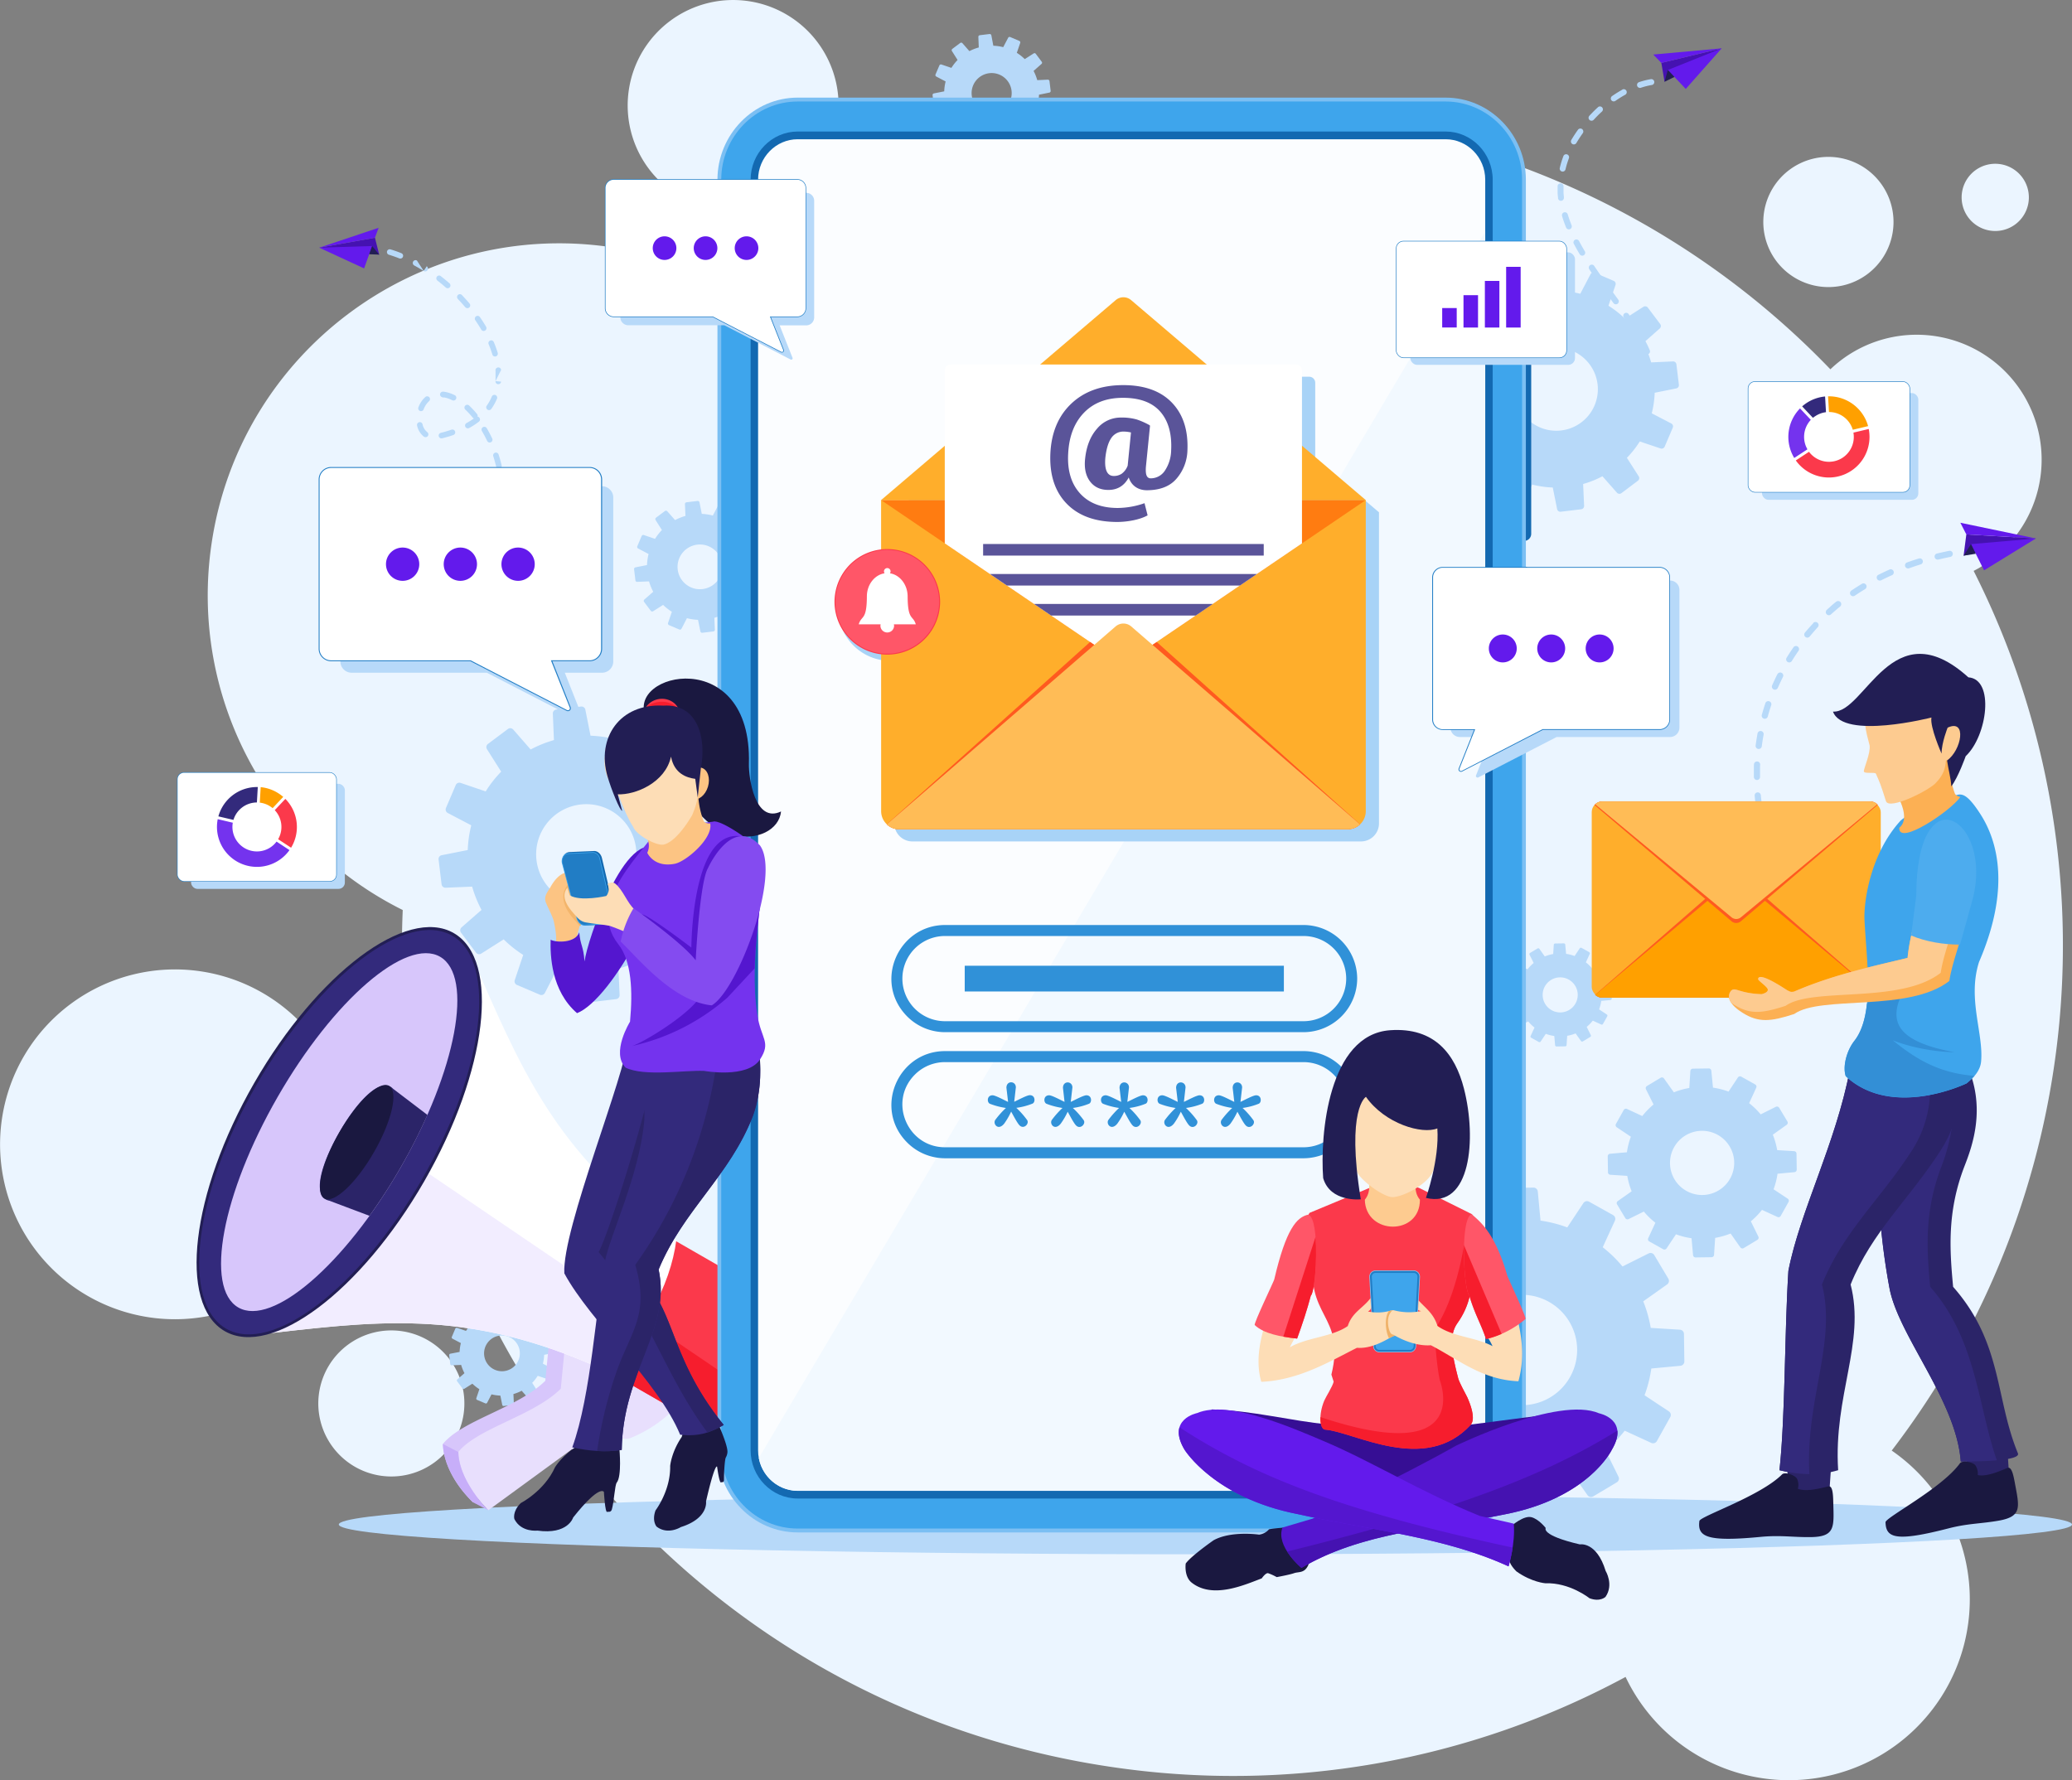 <svg xmlns="http://www.w3.org/2000/svg" viewBox="0 0 1256.14 1079.41"><rect x="0" y="0" width="1256.14" height="1079.41" fill="#808080" stroke="none"/><defs><style>.cls-1{fill:#ebf5ff;}.cls-1,.cls-10,.cls-11,.cls-12,.cls-13,.cls-15,.cls-16,.cls-17,.cls-18,.cls-19,.cls-20,.cls-21,.cls-22,.cls-23,.cls-24,.cls-25,.cls-26,.cls-27,.cls-28,.cls-29,.cls-3,.cls-31,.cls-32,.cls-33,.cls-34,.cls-35,.cls-36,.cls-37,.cls-4,.cls-40,.cls-41,.cls-42,.cls-44,.cls-45,.cls-46,.cls-47,.cls-48,.cls-49,.cls-5,.cls-6,.cls-7,.cls-8,.cls-9{fill-rule:evenodd;}.cls-2,.cls-3{fill:#b7d9f9;}.cls-4{fill:#4512b1;}.cls-5{fill:#631aec;}.cls-6{fill:#221e54;}.cls-7{fill:#d7c6fb;}.cls-8{fill:#e8dffd;}.cls-9{fill:#c7aef9;}.cls-10{fill:#fb394b;}.cls-11{fill:#f61d2d;}.cls-12,.cls-39{fill:#fff;}.cls-13{fill:#f2edff;}.cls-14,.cls-23{fill:#332a7c;}.cls-15{fill:#2b2468;}.cls-16{fill:#1a1840;}.cls-17{fill:#1369b1;}.cls-18{fill:#7bbff3;}.cls-19{fill:#3ea5ec;}.cls-20{fill:#fbfdff;}.cls-21{fill:#f2f9ff;}.cls-22,.cls-38{fill:#217dc5;}.cls-24{fill:#fcc483;}.cls-25{fill:#5416cf;}.cls-26{fill:#7433ee;}.cls-27{fill:#fdddb6;}.cls-28{fill:#f3b56b;}.cls-29{fill:#844bf0;}.cls-30,.cls-41{fill:#ffae2b;}.cls-31{fill:#ff5a1f;}.cls-32{fill:#ffa000;}.cls-33{fill:#ffbc56;}.cls-34{fill:#338fd6;}.cls-35{fill:#fcb054;}.cls-36{fill:#fdcb90;}.cls-37{fill:#4dacee;}.cls-40{fill:#a8d3f7;}.cls-42{fill:#ff7c11;}.cls-43,.cls-44{fill:#5a5499;}.cls-45{fill:#ff5668;}.cls-46{fill:#3091d8;}.cls-47{fill:#360e94;}.cls-48{fill:#8ac6f4;}.cls-49{fill:#efb168;}</style></defs><g id="Layer_2" data-name="Layer 2"><g id="Layer_1-2" data-name="Layer 1"><path class="cls-1" d="M821,75.28a501.15,501.15,0,0,1,288.66,148.64,75.76,75.76,0,1,1,86.85,122.23,503.7,503.7,0,0,1-49.67,533.38,109.64,109.64,0,1,1-161.34,137.25,501.15,501.15,0,0,1-312.15,54.51c-257.5-38.17-440.38-265-429.19-519.51-80.45-40-129.78-128.52-115.89-222.22C145.53,213.05,254,132.6,370.49,149.87a212.62,212.62,0,0,1,70.75,23.62C545.57,93.67,680.8,54.49,821,75.28Zm391.6,24.24a20.38,20.38,0,1,0,17.17,23.15,20.39,20.39,0,0,0-17.17-23.15ZM243.74,807.16a44.28,44.28,0,1,0,37.31,50.3,44.28,44.28,0,0,0-37.31-50.3ZM1114.25,95.55a39.47,39.47,0,1,0,33.26,44.83,39.47,39.47,0,0,0-33.26-44.83ZM453.83.7A63.93,63.93,0,1,0,507.7,73.31,63.93,63.93,0,0,0,453.83.7ZM121.62,588.94A106.05,106.05,0,1,0,211,709.39,106,106,0,0,0,121.62,588.94Z"></path><ellipse class="cls-2" cx="730.77" cy="924.35" rx="525.37" ry="18.08"></ellipse><path class="cls-3" d="M1111.23,569.05a1.88,1.88,0,0,1-1.82,3.19,2,2,0,0,1-.65-.37l-1-.89-1-.9-1-.9-1-.91-1-.92-.66-.65a1.91,1.91,0,0,1-.49-1.9,1.88,1.88,0,0,1,3.1-.79l.66.65.93.89.94.89,1,.88,1,.87,1,.86ZM1219.14,330a1.88,1.88,0,0,1,.89,3.55,1.8,1.8,0,0,1-.79.19l-1,0-1.88.06-1.87.07-1.85.09-.77,0a1.87,1.87,0,1,1-.22-3.73l.8,0,1.88-.09,1.9-.07,1.91-.06,1.05,0Zm-18.83,1.2a1.87,1.87,0,0,1,.4,3.72l-.76.08-1.76.2-1.75.21-1.73.23-1.37.19a1.87,1.87,0,0,1-1.21-3.47,1.85,1.85,0,0,1,.68-.24l1.4-.19,1.77-.23,1.77-.22,1.79-.2.77-.08ZM1181.63,334a1.87,1.87,0,1,1,.75,3.67l-1.1.22-1.63.35-1.61.35-1.6.37-1.3.31a1.88,1.88,0,0,1-1.55-3.34,2.07,2.07,0,0,1,.66-.3l1.33-.32,1.64-.37,1.64-.36,1.66-.35,1.11-.23Zm-18.32,4.65a1.9,1.9,0,0,1,1.2,0,1.88,1.88,0,0,1-.09,3.55l-1.86.58-1.48.49-1.47.5-1.46.51-.74.27a1.87,1.87,0,0,1-1.29-3.52l.78-.28,1.49-.52,1.51-.51,1.51-.5,1.9-.6Zm-17.73,6.63a1.88,1.88,0,0,1,1.52,3.43l-1.53.68-1.34.62-1.33.63-1.32.64-1.17.58a1.87,1.87,0,0,1-2.13-3,1.85,1.85,0,0,1,.44-.31l1.21-.6,1.35-.66,1.36-.64L1144,346l1.57-.7ZM1128.76,354a1.87,1.87,0,0,1,2.54,2.62,1.85,1.85,0,0,1-.6.58l-.43.26-1.2.73-1.19.75-1.17.75-1.16.77-1.08.72a1.87,1.87,0,1,1-2.1-3.1l1.11-.75,1.19-.78,1.21-.77,1.22-.77,1.23-.75.43-.26Zm-15.57,10.85a1.87,1.87,0,1,1,2.37,2.9l-1,.82-1,.85-1,.87-1,.87-1,.88-.55.49a1.86,1.86,0,0,1-2.36.13,1.88,1.88,0,0,1-.16-2.9l.58-.52,1-.9,1-.9,1-.89,1.07-.88,1-.82Zm-13.91,12.87a1.88,1.88,0,0,1,3.24,1.26,1.84,1.84,0,0,1-.51,1.3l-.9,1-.88,1-.86,1-.85,1-.84,1-.56.66a1.87,1.87,0,0,1-3.24-1.7,1.83,1.83,0,0,1,.36-.69l.58-.69.86-1,.88-1,.89-1,.9-1,.93-1Zm-12,14.75a1.87,1.87,0,0,1,3.08,2.12l-.49.71-.71,1.05-.71,1.06-.69,1.05-.68,1.07-.77,1.23a1.87,1.87,0,0,1-3.46-.82,1.84,1.84,0,0,1,.26-1.12l.81-1.29.7-1.1.71-1.09.72-1.08.74-1.08.49-.71Zm-9.71,16.29a1.88,1.88,0,0,1,3.54,1,2,2,0,0,1-.2.67l-.56,1.13-.54,1.12-.53,1.12-.52,1.14-.51,1.13-.46,1a1.87,1.87,0,1,1-3.44-1.49l.47-1.08.53-1.17.54-1.16.54-1.16.56-1.15.58-1.16Zm-7.3,17.52a1.88,1.88,0,0,1,3.56,1.18l-.44,1.34-.38,1.18-.36,1.18-.35,1.18-.35,1.18-.27,1a1.88,1.88,0,0,1-3.62-1l.29-1,.35-1.21.36-1.22.38-1.21.38-1.21.45-1.37Zm-4.76,18.36a1.88,1.88,0,0,1,3.69.68l-.25,1.39-.21,1.21-.19,1.21-.19,1.21-.17,1.22-.14,1.06a1.88,1.88,0,0,1-3.72-.48l.15-1.09.18-1.25.19-1.25.2-1.25.21-1.24.25-1.42Zm-2.17,18.84a1.87,1.87,0,0,1,3.74.17l-.06,1.33,0,1.23,0,1.22,0,1.23v2.38a1.87,1.87,0,0,1-3.6.74,2,2,0,0,1-.15-.71v-2.45l0-1.26,0-1.25,0-1.26.06-1.37Zm.41,19a1.87,1.87,0,0,1,3.29-1.38,1.8,1.8,0,0,1,.44,1l.12,1.23.13,1.22.13,1.22.15,1.21.16,1.22.18,1.22a1.88,1.88,0,0,1-3.71.58l-.18-1.3-.16-1.25-.16-1.25L1064,485l-.13-1.25-.12-1.26Zm3,18.74a1.87,1.87,0,0,1,3.34-1.53,2.07,2.07,0,0,1,.3.66l.27,1.13.29,1.2.3,1.19.32,1.18.32,1.19.36,1.26a1.87,1.87,0,0,1-3.21,1.76,1.94,1.94,0,0,1-.38-.69l-.38-1.33L1068,506l-.32-1.22-.31-1.23-.3-1.22-.27-1.14Zm5.53,18.15a1.9,1.9,0,0,1,.16-1.69,1.88,1.88,0,0,1,3.33.32l.41,1.06.46,1.15.46,1.14.48,1.14.49,1.13.53,1.2a1.88,1.88,0,0,1-2.92,2.21,2,2,0,0,1-.49-.65l-.55-1.26-.51-1.17-.49-1.17-.48-1.17-.46-1.18-.42-1.06Zm8,17.2a1.88,1.88,0,0,1,2.81-2.38,1.92,1.92,0,0,1,.45.53l.6,1.08.62,1.08.63,1.07.64,1.07.65,1.07.63,1a1.87,1.87,0,0,1-3.17,2l-.65-1-.66-1.1-.66-1.1-.65-1.1-.64-1.11-.6-1.08Zm10.35,15.89a1.88,1.88,0,0,1,2.48-2.73,2,2,0,0,1,.5.46l.93,1.21.78,1,.79,1,.8,1,.81,1,.51.59a1.88,1.88,0,0,1-2.84,2.45l-.53-.63-.83-1-.83-1-.81-1-.8-1Z"></path><polygon class="cls-4" points="1190.42 336.92 1234.25 326.49 1192.08 324.03 1190.42 336.92"></polygon><polygon class="cls-5" points="1234.25 326.49 1188.47 316.97 1192.08 324.03 1234.25 326.49"></polygon><polygon class="cls-5" points="1194.9 329.92 1202.82 345.81 1234.25 326.49 1194.9 329.92"></polygon><polygon class="cls-6" points="1190.42 336.92 1194.9 329.92 1197.81 335.76 1190.42 336.92"></polygon><path class="cls-3" d="M206.88,153.53a1.7,1.7,0,0,1-.95-3.27l.7-.19.71-.19.71-.18.71-.16.31-.07a1.7,1.7,0,0,1,1.48,2.93,1.75,1.75,0,0,1-.8.41l-.26.05-.65.15-.66.16-.65.18-.65.18Zm12.65-1.68a1.7,1.7,0,0,1,0-3.4h.84l.74,0,.74,0,.75,0,.74.05.75.07.74.07.75.09.95.12a1.67,1.67,0,0,1,.94.46,1.7,1.7,0,0,1-1.43,2.91l-.87-.11-.7-.08-.7-.07-.7-.07-.7,0-.7,0-.69,0-.7,0-.79,0Zm16.26,2.62a1.7,1.7,0,0,1,.31-3.32,1.74,1.74,0,0,1,.68.07l.8.24.75.24.74.25.75.25.74.26.75.28.74.27.74.29.55.22a1.72,1.72,0,0,1,1,1.14,1.7,1.7,0,0,1-2.28,2l-.52-.2-.71-.28-.71-.26-.71-.26-.72-.25-.71-.25-.71-.23-.71-.23-.78-.24Zm15.33,6.46a1.7,1.7,0,0,1,1-3.18,1.65,1.65,0,0,1,.58.19l1,.55.72.4.71.41.71.41.71.42.71.43.7.43.72.45a1.7,1.7,0,0,1-1.19,3.11,1.84,1.84,0,0,1-.64-.24l-.68-.43-.68-.42-.69-.41-.68-.41-.69-.4-.69-.39-.69-.39-1-.53Zm1.62-3,4.14,6.36,1.84-2.86-6-3.5Zm12.37,12.13a1.71,1.71,0,0,1,1.18-3,1.68,1.68,0,0,1,.91.35l1,.8.66.52.65.53.65.53.64.54.64.54,1.07.92a1.7,1.7,0,0,1-2.24,2.56l-1-.89L268,172.38l-.63-.51-.63-.52-.64-.5-1-.78Zm12.45,11.18a1.7,1.7,0,0,1,2.47-2.34l1.09,1.16.56.61.56.61.56.62.54.61.55.63.76.89a1.7,1.7,0,0,1-2,2.66,1.63,1.63,0,0,1-.63-.47l-.74-.86-.52-.6-1.07-1.2-.54-.59-1.62-1.73Zm10.59,12.94a1.66,1.66,0,0,1-.29-.83,1.7,1.7,0,0,1,3.1-1.09l.36.53.45.66.43.66.44.67.42.66.42.67.41.67.41.67.38.65a1.7,1.7,0,0,1-2.59,2.14,1.78,1.78,0,0,1-.35-.42l-.36-.62-.39-.65-.4-.65-.4-.64-.41-.64-.42-.64-.42-.64-.43-.64-.36-.52Zm8.08,14.54a1.68,1.68,0,0,1,.47-1.95,1.7,1.7,0,0,1,2.67.64l.38.93.28.69.26.68.26.69.25.69.23.68.24.69.22.69.25.83a1.68,1.68,0,0,1-.64,1.86,1.7,1.7,0,0,1-2.62-.91l-.24-.76-.21-.64-.21-.65-.23-.65-.23-.66-.25-.65-.25-.65-.26-.65-.37-.9Zm4.16,15.87a1.71,1.71,0,0,1,3.23-.88,1.85,1.85,0,0,1,.17.61l0,.41.05.67,0,.67,0,.67,0,.67v1.33l0,.66,0,.66,0,.66-.06.7a1.7,1.7,0,0,1-3.36.16,1.67,1.67,0,0,1,0-.5l0-.59,0-.6,0-.6,0-.61v-1.22l0-.61,0-.61,0-.62,0-.62,0-.41Zm3.4-.27-3.36,6.75,3.38.35,0-7.1Zm-5.63,16.12a1.7,1.7,0,0,1,3.12,1.36l-.12.28-.27.6-.28.59-.29.59-.31.59-.32.58-.33.58-.34.57-.36.56-.37.57-.39.55-.13.19a1.7,1.7,0,0,1-2.74-2l.44-.63.33-.5.32-.51.31-.51.3-.52.29-.52.27-.52.26-.53.25-.53.24-.54.12-.28Zm-8.68,12.18a1.72,1.72,0,0,1,1.31,2.52,1.87,1.87,0,0,1-.47.54l-.42.31-.61.46-.63.45-.65.44-.66.44-.67.42-.69.43-.7.41-.88.49a1.7,1.7,0,0,1-2-2.69,1.73,1.73,0,0,1,.41-.3l.78-.44.66-.39.64-.39.62-.4.61-.4.6-.41.57-.4-.2-.09a1.64,1.64,0,0,1-.54-.44,49.83,49.83,0,0,0-4.48-4.82,1.71,1.71,0,0,1,1.81-2.82,1.75,1.75,0,0,1,.53.35c.29.26.56.54.84.81l.75.76c1.12,1.16,2.16,2.33,3.18,3.57a1.67,1.67,0,0,1,.31,1.59Zm-15.76,7.92a1.7,1.7,0,0,1,1.12,3.22l-.92.31-.92.3-.94.29-1,.29-1,.28-1,.27-1,.25a1.7,1.7,0,1,1-.83-3.3l.92-.24,1-.26.93-.27.91-.27.9-.28.89-.29.87-.3ZM259,262a1.7,1.7,0,0,1-1.5,3,1.88,1.88,0,0,1-.6-.3,11.72,11.72,0,0,1-4.05-6.66,1.71,1.71,0,0,1,2.8-1.66,1.76,1.76,0,0,1,.51.87A8.32,8.32,0,0,0,259,262Zm-2.17-13.8a1.7,1.7,0,1,1-3.18-1.21,16,16,0,0,1,4.21-6.28,1.7,1.7,0,1,1,2.24,2.56,12.51,12.51,0,0,0-3.27,4.93Zm11.42-7.34a1.69,1.69,0,0,1-1.45-1.42,1.7,1.7,0,0,1,1.9-1.95l.35,0,.4.06.4.07.4.08.4.08.4.1.4.1.4.12.4.12.4.13.41.14.4.15.4.16.4.16.4.18.4.18.65.31a1.7,1.7,0,0,1-.95,3.21,1.81,1.81,0,0,1-.59-.17l-.55-.27-.34-.15-.35-.15-.34-.15-.35-.13-.34-.13-.34-.12-.33-.11-.34-.1-.33-.09-.34-.09-.33-.08-.32-.07-.33-.06L269,241l-.33,0-.34,0Zm23.91,20.49c1.13,1.91,2.16,3.87,3.12,5.87a1.7,1.7,0,1,0,3.07-1.44c-1-2.1-2.08-4.15-3.25-6.14a1.64,1.64,0,0,0-.44-.5,1.7,1.7,0,0,0-2.5,2.21ZM299,276.49a1.7,1.7,0,0,1,3.24-1c.24.75.47,1.51.7,2.27l.19.65.36,1.3c.22.82.43,1.64.62,2.46a1.7,1.7,0,1,1-3.31.77c-.19-.78-.39-1.56-.59-2.34s-.47-1.66-.71-2.49Z"></path><polygon class="cls-4" points="229.89 154.38 193.55 150.18 227.31 144.15 229.89 154.38"></polygon><polygon class="cls-5" points="193.55 150.18 229.54 138.11 227.31 144.15 193.55 150.18"></polygon><polygon class="cls-5" points="225.61 149.17 220.74 162.74 193.55 150.18 225.61 149.17"></polygon><polygon class="cls-6" points="229.89 154.38 225.61 149.17 223.82 154.16 229.89 154.38"></polygon><path class="cls-3" d="M951.11,275.69a1.76,1.76,0,0,1-1.56-.18,1.79,1.79,0,0,1,.37-3.19l1.54-.56,1.51-.55,1.48-.55,1.46-.56.68-.26a1.79,1.79,0,0,1,2,2.81,1.84,1.84,0,0,1-.74.53l-.68.27-1.48.56-1.51.56-1.53.56-1.57.56ZM1000.87,48a1.79,1.79,0,0,1,.59,3.53,42.45,42.45,0,0,0-6.66,1.68,1.8,1.8,0,0,1-1.82-3,2,2,0,0,1,.67-.41,47.37,47.37,0,0,1,7.22-1.81Zm-17.33,6.31a1.79,1.79,0,1,1,1.75,3.13,69.71,69.71,0,0,0-5.92,3.7,1.82,1.82,0,0,1-2.12,0,1.79,1.79,0,0,1,.07-2.89,72.68,72.68,0,0,1,6.22-3.89ZM968.75,65a1.79,1.79,0,1,1,2.42,2.64c-1.73,1.57-3.39,3.24-5,5a1.8,1.8,0,0,1-3.11-1.13,1.82,1.82,0,0,1,.47-1.3c1.66-1.78,3.39-3.53,5.19-5.16ZM956.63,78.69a1.79,1.79,0,0,1,3.25,1.07,1.74,1.74,0,0,1-.33,1c-1.36,1.91-2.63,3.85-3.83,5.87a1.79,1.79,0,1,1-3.08-1.82c1.25-2.11,2.57-4.14,4-6.13Zm-8.85,16a1.79,1.79,0,0,1,3.47.63,1.77,1.77,0,0,1-.12.64l-.36,1-.29.85-.28.85-.27.85-.24.84-.23.85-.22.84-.13.56a1.79,1.79,0,1,1-3.49-.79l.14-.62.23-.9.25-.91.26-.91.28-.9.3-.91.32-.91.38-1Zm-3.49,18.14a1.8,1.8,0,0,1,3.59,0v1.67l0,.82,0,.82,0,.82.06.82.08.82.08.82,0,.33a1.8,1.8,0,0,1-3.37,1.07,2,2,0,0,1-.19-.6l0-.38-.1-.88-.08-.87-.07-.88,0-.88,0-.88,0-.88v-1.72ZM947,131a1.79,1.79,0,0,1,3.06-1.7,1.83,1.83,0,0,1,.37.67l.25.81.26.81.27.8.28.8.29.81.3.8.3.8.38,1a1.79,1.79,0,1,1-3.31,1.37l-.4-1-.32-.83-.32-.84-.3-.84-.29-.84-.28-.85-.28-.84L947,131Zm7.1,16.81a1.82,1.82,0,0,1,0-1.67,1.79,1.79,0,0,1,3.17,0l.76,1.39.43.79.88,1.57c.47.81.94,1.61,1.42,2.41a1.79,1.79,0,0,1-2.66,2.32,1.7,1.7,0,0,1-.41-.47c-.49-.82-1-1.65-1.45-2.48l-.91-1.61-.45-.81-.76-1.41Zm9.4,15.45a1.79,1.79,0,1,1,3-2c1.32,2,2.68,3.92,4,5.86a1.79,1.79,0,0,1-2.09,2.71,1.72,1.72,0,0,1-.84-.64c-1.38-2-2.76-3.94-4.09-5.93ZM973.93,178a1.79,1.79,0,0,1,2.36-2.6,1.88,1.88,0,0,1,.53.48l4.23,5.79a1.79,1.79,0,0,1-2.29,2.63,1.77,1.77,0,0,1-.6-.52c-1.41-1.93-2.83-3.85-4.23-5.78Zm10.46,14.48a1.79,1.79,0,0,1,3-2q2.05,3,4,6a1.79,1.79,0,1,1-3,2c-1.3-2-2.63-4-4-5.9Zm9.44,15a1.79,1.79,0,0,1,2.74-2.2,1.75,1.75,0,0,1,.42.52l.74,1.4.36.71.36.7.34.7.34.71.32.7.32.7.42,1a1.79,1.79,0,0,1-3,1.85,1.83,1.83,0,0,1-.28-.46l-.39-.9-.3-.67-.31-.67-.33-.67-.32-.67-.34-.67-.35-.68-.36-.68-.36-.69Zm6.16,16.15a1.79,1.79,0,0,1,3.14-1.46,1.87,1.87,0,0,1,.39.83l.05.28.11.69.11.69.09.7.07.69.06.69,0,.69,0,.69v2.07l0,.35a1.79,1.79,0,0,1-3.58-.18V228.8l0-.61,0-.62,0-.62-.05-.62-.07-.62-.08-.62-.1-.63-.1-.63,0-.27ZM998.21,240a1.79,1.79,0,1,1,3.25,1.51l-.06.15-.32.66-.34.67-.35.66-.37.65-.4.66-.41.65-.43.66-.45.65-.47.64-.31.41a1.79,1.79,0,0,1-2.83-2.19l.26-.35.43-.59.4-.58.39-.59.37-.58.35-.59.33-.58.32-.59.29-.59.29-.59.06-.15ZM987.5,253.14a1.79,1.79,0,1,1,2.24,2.8l-.55.45-.78.61-.8.61-.82.61-.84.61-.86.61-.89.6-.37.24a1.79,1.79,0,0,1-2.53-2.39,1.85,1.85,0,0,1,.57-.61l.33-.21.85-.58.82-.58.81-.58.77-.58.76-.57.73-.58.56-.46Zm-14.74,9.48a1.79,1.79,0,1,1,1.64,3.18l-1.48.76-1.17.58-1.2.58-1.22.58-1.46.68a1.79,1.79,0,0,1-1.46-3.27l1.4-.65,1.19-.57,1.17-.56,1.13-.57Z"></path><polygon class="cls-4" points="1009.12 49.56 1043.76 29.31 1007.19 38.15 1009.12 49.56"></polygon><polygon class="cls-5" points="1043.76 29.31 1002.29 33.07 1007.19 38.15 1043.76 29.31"></polygon><polygon class="cls-5" points="1011.12 42.44 1021.99 53.92 1043.76 29.31 1011.12 42.44"></polygon><polygon class="cls-6" points="1009.12 49.56 1011.12 42.44 1015.12 46.66 1009.12 49.56"></polygon><path class="cls-3" d="M860.33,769.65a78.71,78.71,0,0,1,11.72-12.07l-7.89-15.83a2.62,2.62,0,0,1,1-3.42l14.31-8.53a2.62,2.62,0,0,1,3.48.74L893.21,745a79.85,79.85,0,0,1,16.1-4.55l1.09-17.67a2.62,2.62,0,0,1,2.58-2.46l16.65-.24a2.64,2.64,0,0,1,2.65,2.38l1.65,17.64a78.77,78.77,0,0,1,16.22,4.12l9.77-14.75a2.63,2.63,0,0,1,3.47-.84l14.54,8.13a2.62,2.62,0,0,1,1.1,3.38l-7.39,16.11a78.77,78.77,0,0,1,12,11.66L999.47,760a2.63,2.63,0,0,1,3.42,1l8.53,14.31a2.62,2.62,0,0,1-.74,3.48l-14.47,10.26a79.67,79.67,0,0,1,4.55,16.1l17.67,1.09a2.59,2.59,0,0,1,2.46,2.57l.24,16.66a2.63,2.63,0,0,1-2.38,2.65l-17.64,1.65A79.1,79.1,0,0,1,997,846l14.75,9.77a2.61,2.61,0,0,1,.84,3.46l-8.12,14.54a2.63,2.63,0,0,1-3.39,1.11l-16.1-7.4a79,79,0,0,1-11.61,12l7.83,15.89a2.62,2.62,0,0,1-1,3.41l-14.3,8.53a2.62,2.62,0,0,1-3.49-.75L952.2,892.06a79.42,79.42,0,0,1-16.09,4.56L935,914.32a2.62,2.62,0,0,1-2.58,2.45l-16.65.23a2.62,2.62,0,0,1-2.65-2.39L911.49,897a78.91,78.91,0,0,1-16.22-4.11l-9.85,14.74a2.61,2.61,0,0,1-3.46.83l-14.54-8.13a2.62,2.62,0,0,1-1.1-3.39l7.45-16.05a78.84,78.84,0,0,1-12-11.66l-15.89,7.84a2.63,2.63,0,0,1-3.41-1l-8.53-14.31a2.61,2.61,0,0,1,.75-3.48l14.48-10.19A79.78,79.78,0,0,1,844.6,832l-17.7-1.16a2.62,2.62,0,0,1-2.45-2.58l-.23-16.66a2.62,2.62,0,0,1,2.39-2.64l17.61-1.58a79,79,0,0,1,4.11-16.23l-14.74-9.84a2.62,2.62,0,0,1-.83-3.46l8.13-14.54a2.61,2.61,0,0,1,3.39-1.1l16.05,7.45Zm95.8,48.43a33.46,33.46,0,1,0-33,33.92A33.47,33.47,0,0,0,956.13,818.08Z"></path><path class="cls-3" d="M995.64,676.68a46.61,46.61,0,0,1,6.81-7l-4.58-9.2a1.53,1.53,0,0,1,.58-2l8.32-5a1.53,1.53,0,0,1,2,.43l6,8.41a46.87,46.87,0,0,1,9.36-2.64l.64-10.28a1.52,1.52,0,0,1,1.5-1.43l9.68-.13a1.52,1.52,0,0,1,1.54,1.38l1,10.25a46.44,46.44,0,0,1,9.43,2.4l5.69-8.58a1.52,1.52,0,0,1,2-.49l8.46,4.73a1.53,1.53,0,0,1,.64,2l-4.3,9.36a46.21,46.21,0,0,1,7,6.79l9.2-4.59a1.54,1.54,0,0,1,2,.59l5,8.32a1.52,1.52,0,0,1-.43,2l-8.41,6a46.21,46.21,0,0,1,2.64,9.36l10.28.63a1.52,1.52,0,0,1,1.43,1.5l.14,9.69a1.54,1.54,0,0,1-1.39,1.54l-10.25.95a45.72,45.72,0,0,1-2.4,9.44l8.58,5.68a1.53,1.53,0,0,1,.49,2l-4.73,8.45a1.5,1.5,0,0,1-2,.64l-9.37-4.3a45.74,45.74,0,0,1-6.75,6.95l4.55,9.24a1.52,1.52,0,0,1-.58,2l-8.32,5a1.53,1.53,0,0,1-2-.43l-5.92-8.42a46.24,46.24,0,0,1-9.36,2.65l-.68,10.29a1.52,1.52,0,0,1-1.5,1.43l-9.68.13a1.52,1.52,0,0,1-1.54-1.39l-.92-10.24a45.77,45.77,0,0,1-9.43-2.39l-5.73,8.57a1.53,1.53,0,0,1-2,.49l-8.46-4.73a1.52,1.52,0,0,1-.63-2l4.33-9.34a45.28,45.28,0,0,1-7-6.78l-9.24,4.56a1.52,1.52,0,0,1-2-.59l-5-8.32a1.51,1.51,0,0,1,.43-2l8.42-5.93a47.19,47.19,0,0,1-2.65-9.36l-10.29-.67a1.52,1.52,0,0,1-1.42-1.5l-.14-9.69a1.54,1.54,0,0,1,1.39-1.54l10.24-.91a45.86,45.86,0,0,1,2.39-9.44l-8.57-5.72a1.52,1.52,0,0,1-.48-2l4.72-8.46a1.52,1.52,0,0,1,2-.64l9.33,4.33Zm55.71,28.17a19.46,19.46,0,1,0-19.19,19.72A19.46,19.46,0,0,0,1051.35,704.85Z"></path><path class="cls-3" d="M926.06,587.71a25,25,0,0,1,3.72-3.83l-2.5-5a.83.83,0,0,1,.32-1.09l4.54-2.71a.83.83,0,0,1,1.11.24l3.26,4.59a25,25,0,0,1,5.11-1.44l.35-5.62a.83.83,0,0,1,.81-.78l5.29-.07a.84.84,0,0,1,.85.75l.52,5.61a24.63,24.63,0,0,1,5.15,1.31L957.7,575a.84.84,0,0,1,1.1-.27l4.62,2.58a.85.85,0,0,1,.35,1.08l-2.35,5.12a25.14,25.14,0,0,1,3.81,3.7l5-2.5a.81.81,0,0,1,1.08.32l2.71,4.54a.85.85,0,0,1-.23,1.11l-4.6,3.26a25.06,25.06,0,0,1,1.45,5.11l5.61.34a.83.83,0,0,1,.78.82l.08,5.29a.84.84,0,0,1-.76.84l-5.6.53a24.79,24.79,0,0,1-1.31,5.15l4.68,3.1a.83.83,0,0,1,.27,1.1l-2.58,4.62a.82.82,0,0,1-1.07.35l-5.12-2.35a24.57,24.57,0,0,1-3.69,3.8l2.49,5a.83.83,0,0,1-.32,1.08l-4.54,2.71a.83.83,0,0,1-1.11-.24l-3.24-4.6a25.06,25.06,0,0,1-5.11,1.45l-.37,5.62a.82.82,0,0,1-.82.78l-5.29.07a.83.83,0,0,1-.84-.75l-.5-5.6a25.25,25.25,0,0,1-5.15-1.3L934,631.54a.84.84,0,0,1-1.1.26l-4.62-2.58a.84.84,0,0,1-.35-1.08l2.37-5.1a24.75,24.75,0,0,1-3.82-3.7l-5,2.49a.83.83,0,0,1-1.08-.32L917.68,617a.83.83,0,0,1,.23-1.11l4.6-3.24a25.71,25.71,0,0,1-1.45-5.11l-5.62-.37a.84.84,0,0,1-.78-.82l-.07-5.29a.84.84,0,0,1,.76-.84l5.59-.5a24.63,24.63,0,0,1,1.31-5.15l-4.68-3.13a.84.84,0,0,1-.27-1.1l2.59-4.62a.83.83,0,0,1,1.07-.35l5.1,2.37Zm30.43,15.38A10.63,10.63,0,1,0,946,613.87,10.62,10.62,0,0,0,956.49,603.09Z"></path><path class="cls-3" d="M405.6,466.4a71.1,71.1,0,0,0-12-9.43l5.18-15.21a2.39,2.39,0,0,0-1.32-3l-13.92-5.94a2.39,2.39,0,0,0-3,1.09L373,448.22a72.06,72.06,0,0,0-15-2.14l-3.13-15.78a2.38,2.38,0,0,0-2.62-1.9l-15,1.82a2.38,2.38,0,0,0-2.09,2.46l.66,16.07a71.84,71.84,0,0,0-14.11,5.69l-10.58-12.1a2.39,2.39,0,0,0-3.22-.33l-12.11,9.08a2.39,2.39,0,0,0-.58,3.18l8.62,13.6a70.9,70.9,0,0,0-9.39,12l-15.21-5.17a2.37,2.37,0,0,0-2.95,1.32l-5.94,13.91a2.37,2.37,0,0,0,1.08,3l14.27,7.48a72.73,72.73,0,0,0-2.14,15l-15.77,3.13a2.37,2.37,0,0,0-1.9,2.62l1.81,15a2.38,2.38,0,0,0,2.46,2.09l16.08-.66a71.19,71.19,0,0,0,5.68,14.11l-12.09,10.59a2.37,2.37,0,0,0-.34,3.22l9.08,12.1a2.39,2.39,0,0,0,3.18.58l13.6-8.61A72,72,0,0,0,317.2,579l-5.12,15.25a2.38,2.38,0,0,0,1.32,2.95l13.92,5.94a2.37,2.37,0,0,0,3-1.09l7.41-14.28a72.17,72.17,0,0,0,15,2.15l3.2,15.79a2.38,2.38,0,0,0,2.62,1.9l15-1.82a2.38,2.38,0,0,0,2.09-2.47l-.72-16a71.16,71.16,0,0,0,14.11-5.67l10.65,12.07A2.36,2.36,0,0,0,403,594l12.1-9.08a2.37,2.37,0,0,0,.58-3.18L407,568.17a72.33,72.33,0,0,0,9.4-11.95l15.25,5.12a2.37,2.37,0,0,0,2.94-1.32l5.94-13.92a2.37,2.37,0,0,0-1.09-3l-14.27-7.41a72.74,72.74,0,0,0,2.15-15l15.79-3.2A2.36,2.36,0,0,0,445,514.8l-1.82-15a2.38,2.38,0,0,0-2.47-2.09l-16,.72A72.39,72.39,0,0,0,419,484.29l12.07-10.65a2.38,2.38,0,0,0,.33-3.21l-9.09-12.1a2.37,2.37,0,0,0-3.18-.58L405.6,466.4Zm-80.34,55.24a30.39,30.39,0,1,1,33.81,26.52A30.39,30.39,0,0,1,325.26,521.64Z"></path><path class="cls-3" d="M985.11,193.2a59.34,59.34,0,0,0-10-7.83l4.29-12.61a2,2,0,0,0-1.09-2.45l-11.54-4.93a2,2,0,0,0-2.53.9l-6.2,11.84a60.39,60.39,0,0,0-12.47-1.78L943,163.26a2,2,0,0,0-2.17-1.58l-12.46,1.51a2,2,0,0,0-1.73,2l.54,13.33a58.87,58.87,0,0,0-11.69,4.72l-8.78-10a2,2,0,0,0-2.67-.28l-10,7.53a2,2,0,0,0-.48,2.63l7.14,11.28a59.16,59.16,0,0,0-7.78,9.92L880.28,200a2,2,0,0,0-2.45,1.1l-4.93,11.54a2,2,0,0,0,.9,2.52l11.83,6.2a60.37,60.37,0,0,0-1.77,12.48l-13.08,2.59a2,2,0,0,0-1.58,2.17l1.51,12.46a2,2,0,0,0,2,1.73l13.33-.54A59.45,59.45,0,0,0,890.79,264l-10,8.78a2,2,0,0,0-.28,2.67l7.53,10a2,2,0,0,0,2.64.48l11.28-7.14a60.08,60.08,0,0,0,9.87,7.75l-4.25,12.65a2,2,0,0,0,1.1,2.44l11.54,4.93a2,2,0,0,0,2.52-.91l6.15-11.84a60.4,60.4,0,0,0,12.47,1.79L944,308.71a2,2,0,0,0,2.17,1.57l12.46-1.5a2,2,0,0,0,1.73-2l-.59-13.31a59.5,59.5,0,0,0,11.7-4.7l8.83,10A2,2,0,0,0,983,299l10-7.53a2,2,0,0,0,.48-2.64l-7.18-11.24a59.31,59.31,0,0,0,7.8-9.91l12.65,4.25a2,2,0,0,0,2.44-1.1l4.93-11.54a2,2,0,0,0-.91-2.52l-11.84-6.15a59.62,59.62,0,0,0,1.78-12.47l13.1-2.65a2,2,0,0,0,1.57-2.17l-1.51-12.46a2,2,0,0,0-2-1.73l-13.3.59A59.45,59.45,0,0,0,996.23,208l10-8.84a2,2,0,0,0,.28-2.66l-7.53-10a2,2,0,0,0-2.65-.48l-11.23,7.18ZM918.48,239a25.2,25.2,0,1,1,28,22A25.2,25.2,0,0,1,918.48,239Z"></path><path class="cls-3" d="M322.21,802.19a25.89,25.89,0,0,0-4.29-3.37l1.85-5.42a.86.86,0,0,0-.47-1.06l-5-2.11a.85.85,0,0,0-1.09.38l-2.67,5.09a25.47,25.47,0,0,0-5.36-.76l-1.12-5.63a.85.85,0,0,0-.93-.68l-5.36.65a.84.84,0,0,0-.74.88l.23,5.73a26.09,26.09,0,0,0-5,2l-3.78-4.31a.83.83,0,0,0-1.14-.12L283,796.73a.85.85,0,0,0-.21,1.13l3.07,4.85a25.57,25.57,0,0,0-3.34,4.27l-5.43-1.85a.84.84,0,0,0-1.05.47l-2.12,5a.85.85,0,0,0,.39,1.09l5.09,2.67a26.15,26.15,0,0,0-.77,5.36L273,820.8a.84.84,0,0,0-.68.93l.65,5.36a.83.83,0,0,0,.87.74l5.74-.23a24.87,24.87,0,0,0,2,5l-4.32,3.78a.85.85,0,0,0-.12,1.14l3.24,4.32a.86.86,0,0,0,1.13.21l4.86-3.07a25.82,25.82,0,0,0,4.24,3.33l-1.83,5.44a.85.85,0,0,0,.47,1.05l5,2.12a.85.85,0,0,0,1.08-.39l2.65-5.09a25.47,25.47,0,0,0,5.36.76l1.14,5.64a.85.85,0,0,0,.93.67l5.36-.65a.85.85,0,0,0,.75-.88l-.26-5.72a25.43,25.43,0,0,0,5-2l3.8,4.3a.85.85,0,0,0,1.15.12l4.31-3.24a.85.85,0,0,0,.21-1.14l-3.09-4.83a25,25,0,0,0,3.35-4.26l5.44,1.83a.87.87,0,0,0,1.06-.47l2.11-5a.83.83,0,0,0-.39-1.08l-5.09-2.65a25.48,25.48,0,0,0,.77-5.36l5.63-1.14a.85.85,0,0,0,.68-.93l-.65-5.36a.85.85,0,0,0-.88-.75l-5.73.26a25.43,25.43,0,0,0-2-5l4.31-3.8a.85.85,0,0,0,.11-1.15l-3.23-4.31a.85.85,0,0,0-1.14-.21l-4.83,3.09Zm-28.66,19.7a10.84,10.84,0,1,1,12.06,9.46A10.83,10.83,0,0,1,293.55,821.89Z"></path><path class="cls-3" d="M446.7,320.7a31.56,31.56,0,0,0-5.36-4.21l2.31-6.78a1.06,1.06,0,0,0-.59-1.32l-6.21-2.65a1,1,0,0,0-1.35.48l-3.34,6.37a31.66,31.66,0,0,0-6.71-1l-1.39-7a1.06,1.06,0,0,0-1.17-.85l-6.7.81a1.06,1.06,0,0,0-.94,1.09l.3,7.18a31.7,31.7,0,0,0-6.29,2.53L404.54,310a1.06,1.06,0,0,0-1.44-.15l-5.4,4.05a1.05,1.05,0,0,0-.26,1.41l3.84,6.07a31.75,31.75,0,0,0-4.18,5.34l-6.79-2.31A1.07,1.07,0,0,0,389,325l-2.64,6.2a1.06,1.06,0,0,0,.48,1.36l6.36,3.34a32.21,32.21,0,0,0-.95,6.71l-7,1.39a1.06,1.06,0,0,0-.84,1.17l.81,6.7a1,1,0,0,0,1.09.93l7.17-.29a31.74,31.74,0,0,0,2.54,6.29l-5.4,4.72a1.07,1.07,0,0,0-.14,1.44l4.05,5.4a1.06,1.06,0,0,0,1.41.26l6.07-3.85a31.37,31.37,0,0,0,5.31,4.17L405,377.72a1.07,1.07,0,0,0,.59,1.31l6.21,2.65a1.06,1.06,0,0,0,1.36-.49l3.3-6.36a33.1,33.1,0,0,0,6.71,1l1.43,7a1.05,1.05,0,0,0,1.17.84l6.7-.81a1.07,1.07,0,0,0,.93-1.1l-.32-7.16a31.11,31.11,0,0,0,6.29-2.53l4.75,5.39a1.08,1.08,0,0,0,1.44.15l5.39-4.06a1.05,1.05,0,0,0,.26-1.42l-3.86-6a31.74,31.74,0,0,0,4.19-5.33l6.81,2.28a1.06,1.06,0,0,0,1.31-.59l2.65-6.2a1.06,1.06,0,0,0-.49-1.36l-6.37-3.31a31.57,31.57,0,0,0,1-6.71l7.05-1.42a1.06,1.06,0,0,0,.84-1.17l-.81-6.7a1.06,1.06,0,0,0-1.1-.93l-7.16.32a31.11,31.11,0,0,0-2.53-6.29l5.39-4.75a1.07,1.07,0,0,0,.14-1.44l-4-5.4a1.06,1.06,0,0,0-1.42-.25l-6,3.86Zm-35.84,24.64a13.56,13.56,0,1,1,15.08,11.83A13.56,13.56,0,0,1,410.86,345.34Z"></path><path class="cls-3" d="M621.24,35.82a28.74,28.74,0,0,0-4.8-3.78L618.51,26a1,1,0,0,0-.53-1.18l-5.56-2.37a1,1,0,0,0-1.22.43l-3,5.71a28.38,28.38,0,0,0-6-.86L601,21.38a1,1,0,0,0-1.05-.76l-6,.73a1,1,0,0,0-.83,1l.26,6.43A29.57,29.57,0,0,0,587.68,31l-4.23-4.83a1,1,0,0,0-1.29-.14l-4.84,3.63a1,1,0,0,0-.23,1.28l3.44,5.43a29,29,0,0,0-3.75,4.79l-6.08-2.07a1,1,0,0,0-1.18.52l-2.38,5.57a1,1,0,0,0,.44,1.21l5.7,3a29.12,29.12,0,0,0-.85,6l-6.31,1.25a1,1,0,0,0-.76,1l.73,6a1,1,0,0,0,1,.84l6.43-.26a28,28,0,0,0,2.27,5.63l-4.83,4.24a1,1,0,0,0-.14,1.29l3.63,4.83a1,1,0,0,0,1.27.24l5.44-3.45a28.22,28.22,0,0,0,4.76,3.74l-2,6.1a1,1,0,0,0,.53,1.18l5.56,2.37a.94.94,0,0,0,1.22-.44l3-5.7a29.83,29.83,0,0,0,6,.86l1.27,6.31a1,1,0,0,0,1.05.76l6-.73a.94.94,0,0,0,.83-1L609,84.14a29.4,29.4,0,0,0,5.65-2.27l4.26,4.83a.94.94,0,0,0,1.28.13L625,83.2a1,1,0,0,0,.23-1.28l-3.46-5.41a28.89,28.89,0,0,0,3.76-4.78l6.09,2a1,1,0,0,0,1.18-.53l2.38-5.57a1,1,0,0,0-.44-1.21l-5.71-3a28.29,28.29,0,0,0,.86-6l6.32-1.28a1,1,0,0,0,.75-1l-.72-6a1,1,0,0,0-1-.84l-6.42.29A28.64,28.64,0,0,0,626.61,43l4.82-4.26a.94.94,0,0,0,.13-1.28l-3.63-4.84a.94.94,0,0,0-1.27-.23l-5.42,3.46ZM589.12,57.9a12.15,12.15,0,1,1,13.52,10.61A12.15,12.15,0,0,1,589.12,57.9Z"></path><path class="cls-7" d="M401.3,847.45a78.69,78.69,0,0,1-29.39,20c-6.73.83-13.76-2.9-18.76-5.1L286.7,910.88c-10.56-10.34-17.46-22.59-18.22-35.34,11.86-14.57,45.45-21.77,62.11-38.33q1.5-15.37,3-30.75c6.69-2.25,16.35-1.3,26.22,2.91C358.44,819.54,375.26,832.12,401.3,847.45Z"></path><path class="cls-8" d="M410.68,852.29a78.83,78.83,0,0,1-29.39,20c-6.73.82-13.76-2.91-18.76-5.11l-66.45,48.52c-10.56-10.34-17.46-22.59-18.22-35.34,11.86-14.57,45.45-21.76,62.11-38.33q1.48-15.37,3-30.75c6.69-2.25,16.35-1.3,26.22,2.91C367.82,824.38,384.64,837,410.68,852.29Z"></path><path class="cls-9" d="M268.48,875.54l9.38,4.84c-.1,12.8,10.95,28.18,18.22,35.34l-9.38-4.84C281,905.44,268.86,891.17,268.48,875.54Z"></path><path class="cls-10" d="M467.56,785.77l-76.35-43.91L346.85,819,423.2,862.9a38.19,38.19,0,0,0,52-14l6.39-11.12A38.19,38.19,0,0,0,467.56,785.77Z"></path><path class="cls-11" d="M366.87,784.18l-20,34.8L423.2,862.9a38.21,38.21,0,0,0,47.74-8.06Z"></path><path class="cls-12" d="M365,830.17c-83.55-37.72-138.4-28.89-212.1-20.57L285.6,579C315.46,646.85,335.41,698.7,410,752v0c-1.73,13.56-6.82,28.63-15.24,43.26s-18.88,26.61-29.73,34.93Z"></path><path class="cls-13" d="M365,830.17c-83.55-37.72-138.4-28.89-212.1-20.57l70.59-122.73,167.86,114a115.79,115.79,0,0,1-26.34,29.33Z"></path><path class="cls-6" d="M275.06,565.75c-28.51-16.4-82.7,24.35-121,91s-46.31,134-17.8,150.38,82.7-24.34,121-91S303.57,582.15,275.06,565.75Z"></path><ellipse class="cls-14" cx="205.64" cy="686.44" rx="137.44" ry="57.76" transform="translate(-491.92 522.45) rotate(-60.09)"></ellipse><path class="cls-7" d="M266.8,580.11c-20.58-11.84-64.64,26.17-98.42,84.9s-44.48,115.93-23.9,127.77,64.65-26.18,98.42-84.91S287.38,592,266.8,580.11Z"></path><path class="cls-15" d="M236.82,658.93l-.09,0h0c-7.56-4.18-20.18,8.84-31,27.62s-15.71,36.24-8.3,40.67h0s-.27-.15.08.05a8.39,8.39,0,0,0,2.24.79L224,737.19a337.4,337.4,0,0,0,18.89-29.32A334.8,334.8,0,0,0,259.12,676l-20.81-15.84A8.28,8.28,0,0,0,236.82,658.93Z"></path><path class="cls-16" d="M235.88,658.39c-5.8-3.34-19.29,9.25-30.14,28.11s-14.94,36.85-9.14,40.19,19.29-9.25,30.14-28.11S241.68,661.73,235.88,658.39Z"></path><path class="cls-17" d="M924,185.68h0a4.36,4.36,0,0,1,4.29,4.39V323.62A4.35,4.35,0,0,1,924,328h0a4.35,4.35,0,0,1-4.29-4.39V190.07A4.36,4.36,0,0,1,924,185.68Z"></path><path class="cls-17" d="M924,400.32h0a4.35,4.35,0,0,0,4.29-4.39V348a4.35,4.35,0,0,0-4.29-4.39h0a4.35,4.35,0,0,0-4.29,4.39v48A4.35,4.35,0,0,0,924,400.32Z"></path><path class="cls-18" d="M483.59,59.19H876.41c26.75,0,48.64,22.38,48.64,49.74V879.42c0,27.36-21.89,49.74-48.64,49.74H483.59c-26.76,0-48.64-22.38-48.64-49.74V108.93C435,81.57,456.83,59.19,483.59,59.19Z"></path><path class="cls-19" d="M483.59,61.54H876.41c25.49,0,46.34,21.33,46.34,47.39V879.42c0,26.06-20.85,47.39-46.34,47.39H483.59c-25.49,0-46.34-21.33-46.34-47.39V108.93C437.25,82.87,458.1,61.54,483.59,61.54Z"></path><path class="cls-17" d="M876.41,79.75c15.7,0,28.53,13.13,28.53,29.19V879.42c0,16.05-12.83,29.18-28.53,29.18H483.59c-15.7,0-28.53-13.13-28.53-29.18V108.94c0-16.06,12.83-29.19,28.53-29.19Z"></path><path class="cls-20" d="M483.59,84.43c-13.17,0-24,11-24,24.51V879.41c0,13.48,10.79,24.51,24,24.51H876.41c13.17,0,24-11,24-24.51V108.94c0-13.48-10.79-24.51-24-24.51Z"></path><path class="cls-21" d="M460.05,884a24.21,24.21,0,0,0,23.54,19.95H876.41c13.17,0,24-11,24-24.51v-739Z"></path><path class="cls-3" d="M365,294.84H213.15a6.81,6.81,0,0,0-6.79,6.78v99.49a6.81,6.81,0,0,0,6.79,6.78h82l56.65,29.22a1.16,1.16,0,0,0,1.61-1.45l-11-27.77H365a6.8,6.8,0,0,0,6.78-6.78V301.62A6.8,6.8,0,0,0,365,294.84Z"></path><path class="cls-22" d="M285.17,400.93,343.5,431a1.73,1.73,0,0,0,2-.26,1.76,1.76,0,0,0,.45-1.95l-11.06-27.88h22.58a7.58,7.58,0,0,0,7.56-7.55V290.73a7.58,7.58,0,0,0-7.56-7.56H200.74a7.58,7.58,0,0,0-7.55,7.56V393.38a7.58,7.58,0,0,0,7.55,7.55Z"></path><path class="cls-12" d="M357.45,283.73H200.74a7,7,0,0,0-7,7V393.38a7,7,0,0,0,7,7h84.57l58.44,30.15a1.18,1.18,0,0,0,1.35-.18,1.16,1.16,0,0,0,.31-1.32L334,400.37h23.41a7,7,0,0,0,7-7V290.73A7,7,0,0,0,357.45,283.73Z"></path><path class="cls-5" d="M244.12,332A10.09,10.09,0,1,1,234,342.06,10.08,10.08,0,0,1,244.12,332Zm35,0A10.09,10.09,0,1,1,269,342.06,10.09,10.09,0,0,1,279.1,332Zm35,0A10.09,10.09,0,1,1,304,342.06,10.09,10.09,0,0,1,314.08,332Z"></path><path class="cls-3" d="M488.77,116.92H380.89a4.82,4.82,0,0,0-4.81,4.81v70.66a4.83,4.83,0,0,0,4.81,4.82h58.22L479.34,218a.82.82,0,0,0,1.14-1l-7.82-19.72h16.11a4.84,4.84,0,0,0,4.82-4.82V121.73A4.83,4.83,0,0,0,488.77,116.92Z"></path><path class="cls-22" d="M432.05,192.27l41.42,21.37a1.24,1.24,0,0,0,1.41-.19,1.22,1.22,0,0,0,.32-1.38l-7.85-19.8h16a5.38,5.38,0,0,0,5.37-5.37V114a5.38,5.38,0,0,0-5.37-5.37H372.09a5.38,5.38,0,0,0-5.37,5.37v72.9a5.38,5.38,0,0,0,5.37,5.37Z"></path><path class="cls-12" d="M483.38,109H372.09a5,5,0,0,0-5,5v72.9a5,5,0,0,0,5,5h60.06l41.51,21.41a.82.82,0,0,0,.95-.12.83.83,0,0,0,.22-.94l-8.07-20.35h16.62a5,5,0,0,0,5-5V114A5,5,0,0,0,483.38,109Z"></path><path class="cls-5" d="M402.89,143.29a7.16,7.16,0,1,1-7.16,7.16,7.16,7.16,0,0,1,7.16-7.16Zm24.85,0a7.16,7.16,0,1,1-7.16,7.16,7.17,7.17,0,0,1,7.16-7.16Zm24.84,0a7.16,7.16,0,1,1-7.16,7.16A7.17,7.17,0,0,1,452.58,143.29Z"></path><path class="cls-3" d="M885,352h127.46a5.71,5.71,0,0,1,5.69,5.69v83.49a5.71,5.71,0,0,1-5.69,5.69H943.71l-47.54,24.52a1,1,0,0,1-1.35-1.22l9.25-23.3H885a5.71,5.71,0,0,1-5.69-5.69V357.65A5.71,5.71,0,0,1,885,352Z"></path><path class="cls-22" d="M935.32,442.58l-49,25.25a1.47,1.47,0,0,1-2-1.85l9.28-23.4h-19a6.35,6.35,0,0,1-6.34-6.34V350.11a6.35,6.35,0,0,1,6.34-6.34h131.51a6.36,6.36,0,0,1,6.34,6.34v86.13a6.36,6.36,0,0,1-6.34,6.34Z"></path><path class="cls-12" d="M874.66,344.24h131.51a5.89,5.89,0,0,1,5.87,5.87v86.13a5.89,5.89,0,0,1-5.87,5.87h-71l-49,25.3a1,1,0,0,1-1.39-1.26l9.54-24H874.66a5.89,5.89,0,0,1-5.87-5.87V350.11A5.89,5.89,0,0,1,874.66,344.24Z"></path><path class="cls-5" d="M969.77,384.72a8.46,8.46,0,1,0,8.46,8.46,8.46,8.46,0,0,0-8.46-8.46Zm-29.36,0a8.46,8.46,0,1,0,8.46,8.46,8.46,8.46,0,0,0-8.46-8.46Zm-29.35,0a8.46,8.46,0,1,0,8.46,8.46A8.46,8.46,0,0,0,911.06,384.72Z"></path><path class="cls-16" d="M434.47,861.23s6.84,14.73,6.54,19.3a7.62,7.62,0,0,1-1,3.22c-.61,1.09-1.16,9.27-1.11,13.55,0,1.86-1.34,1.21-1.67,1.51-1.12,1-2.48-9.48-2.48-9.48s-1.17-3.11-6.72,21c0,0,1.67,10.25-15.27,15.59,0,0-7.83,5-14.7-.29,0,0-3-3.32-.64-9.83,0,0,9.17-11.94,8.87-26.93,0,0,.68-8.33,7-17.59,0,0,2-7.12,4.21-8.18C423.93,860,430.14,866.61,434.47,861.23Z"></path><path class="cls-16" d="M375.53,878.84s1.52,16.2-1.61,20.08c-1.22,1.53-1.61,11.54-3,16.32-.59,2-2.32,1.21-2.81,1.48-1.28.73-2-12.11-2-12.11s-2.34-5-18.63,15.49c0,0-3.08,10.58-21.72,7.95,0,0-9.78,1.21-13.93-7,0,0-1.36-4.54,3.88-9.69,0,0,14.22-7.24,20.76-21.71,0,0,4.46-7.66,14.71-13.65,0,0,7.16-2.94,9.07-.37S375.53,878.84,375.53,878.84Z"></path><path class="cls-23" d="M412.34,869.91c12.13,1.34,19.21-1.81,26.42-5.91-36.16-44.51-28.32-75.87-56.55-93.63,9.41-47.75,64.47-80.41,55-133.27-20.86.74-37.54-3.49-56.64-6.83C379.9,650,340.52,745.5,342.13,772.1,357.91,801.35,399,837.62,412.34,869.91Z"></path><path class="cls-15" d="M428.87,868.56a51.37,51.37,0,0,0,9.89-4.56c-36.16-44.51-28.32-75.87-56.55-93.63,9.41-47.75,64.47-80.41,55-133.27-13.42.48-25.12-1.1-36.84-3.18-13.09,59.62-34.32,121.23-37.49,125.21C392.41,794.35,402.53,833,428.87,868.56Z"></path><path class="cls-23" d="M460.11,635c.93,10,2.2,25.07-3.58,41.4-14.1,36.63-42.3,57.23-57.25,93.37,7.79,36.22-21.72,61.65-22.35,109.34-9.51,1.6-20.08.68-30-1.5,11.54-31.73,14.54-86.4,19.67-112.28,3.14-16.23,20.77-52.3,23.92-85,1.27-13.24-4.62-36.09-3.89-48.2Z"></path><path class="cls-15" d="M460.11,635c.93,10,2.2,25.07-3.58,41.4-14.1,36.63-42.3,57.23-57.25,93.37,7.79,36.22-21.71,61.65-22.35,109.34a66.4,66.4,0,0,1-14.92.66,260.34,260.34,0,0,1,12-48.76c8.71-24.11,19.91-34.22,11.11-64.08,32.7-45.66,46.17-93.06,50.75-132.86Z"></path><path class="cls-24" d="M350,567.83c.09-4.79,4.19-9.74,1-16.35,6.42-5.91,2.49-15.54-6.75-17.12a19.69,19.69,0,0,1,8.05,1,26.49,26.49,0,0,1,4.45,3.37c1,.63,2.75-.34,2-1.81-1.56-1.73-2.56-3.49-4.12-5.22-2.75-.94-5.4-1.57-8.15-2.51,0,0-6.47-2.82-12.88,8.89-1.9,3.1-4,5.54-2.7,9s4.69,9.5,5,12.41c0,0,1.6,6.79,1.22,11.25A15.67,15.67,0,0,0,350,567.83Z"></path><path class="cls-25" d="M399.48,515.31c10.46,19.25-28.33,90.81-49.66,99-15.73-13.61-16.28-35.23-16-44.51,3.53,1.87,15.14,2,17.34-4.5.75,8.3,2.46,7.82,3.22,17.66C355.78,570.81,379.43,500.55,399.48,515.31Z"></path><path class="cls-16" d="M408.82,458.07s-26.24-11.29-17.1-23.09c-13-27.23,64.28-44.62,62.3,28.15-.22,8.12,3.57,36.43,19.48,28.89C471.3,514.29,419.64,519.22,408.82,458.07Z"></path><path class="cls-26" d="M398.18,502.48c-5.35,12.35-44.09,43.77-23.36,70,8.11,10.24,8.85,28.39,7.13,47,0,0-11.74,18.9-2.64,27.9,11.48,5.5,35.6,1.41,47.63,1.95,0,0,26.19,4.79,33.84-7,6.87-10.57.63-12.31-1.63-26.88-5.64-36.3,5.17-76.82,3.62-97.18-4.36-7.07-26.4-21.86-30.49-20.07Z"></path><path class="cls-10" d="M399.74,423.8c-6.14.82-10.49,6.08-9.74,11.74s6.34,9.6,12.47,8.79,10.49-6.08,9.73-11.74S405.87,423,399.74,423.8Z"></path><path class="cls-11" d="M399.18,425.63c-6.94.92-12,6.27-11.21,11.94s7,9.51,13.95,8.58,12-6.27,11.21-11.93S406.13,424.71,399.18,425.63Z"></path><path class="cls-24" d="M425.41,465.56c-3.66-1.09-7.9,2.26-9.47,7.49s.12,10.37,3.78,11.47,7.9-2.26,9.47-7.49S429.07,466.66,425.41,465.56Z"></path><path class="cls-24" d="M389.19,503.85s6.59,6,3.22,13.19c0,0,3.9,9.25,16.82,6.67,6.9-1.49,23.17-15.46,21.32-24.43,0,0-3,.27-4-1.55a49.56,49.56,0,0,1-3.16-21.31Z"></path><path class="cls-27" d="M375.49,483.32s4.4,12.13,8.37,18c1.68,4.92,13.85,11.53,18.33,10.81,2.37-.38,8.71-3.2,17.35-17.73,0,0,3.2-6.86,3.61-12.62,0,0,3.94-27.64-3.57-34.14,0,0-14.9-16.44-32.42-8.13,0,0-21.7,6.27-20.24,17.72C364.74,469.59,370.9,476.17,375.49,483.32Z"></path><path class="cls-6" d="M377.2,491.62c-1.08-4.15-1.32-4.86-2.69-10,10.77.46,28.88-7.11,32.28-22.85,1.94,10.25,9.36,12.78,14.7,13.47L423,483.51l1.91-17.81c3.41-17.72-1.64-39.2-22.72-37.85-26.57-1.45-40.62,19.67-33.91,42.85C370.52,478.54,375.92,491.79,377.2,491.62Z"></path><path class="cls-28" d="M353.93,542.52a14.43,14.43,0,0,1-3.51-1l-.78-2.5a13.41,13.41,0,0,0-3.95-1.31,12.7,12.7,0,0,1,3.15-.06l.37,0,0-.17-.48-1.56a13.47,13.47,0,0,0-3.44-1.35l-1.38,2.21a23.51,23.51,0,0,0-1.34,2.23,10.86,10.86,0,0,0-1.08,4.75c0,5.48,3.77,10.73,7.32,14.59a39.94,39.94,0,0,0,3,3.28c1.27-2.75,2.17-5.73.43-9.38a8.6,8.6,0,0,0,2.63-8.53,13.78,13.78,0,0,0-.85-1.2Zm-5.72-8.12-.61-2a5.1,5.1,0,0,0-.92-.17l-1.24,2A15.29,15.29,0,0,1,348.21,534.4Z"></path><path class="cls-25" d="M419.13,574.58c-6.21-4.86-29.51-22.06-30.17-19.94-3.1,9.89,39.16,24.74,36.57,46.57-1.15,9.72-33.4,30-42.25,33A131.06,131.06,0,0,0,441,604.89l16.53-17.77c.66-27.43,6.35-53.75,5.2-68.9-1.76-2.86-6.41-7-11.6-10.75C419.73,499.58,419.2,571.59,419.13,574.58Z"></path><path class="cls-17" d="M364.91,520.23l7.85,33.42a6.32,6.32,0,0,1-.76,4.67,4.43,4.43,0,0,1-3.6,2.24l-13.58.62c-2.12.1-4.34-2.34-4.91-4.49l-9-33.37a6.78,6.78,0,0,1,.87-4.58,4.43,4.43,0,0,1,3.52-2.11L360,516C362.32,515.85,364.35,517.8,364.91,520.23Z"></path><path class="cls-19" d="M363.76,520.44l7.88,34a5.42,5.42,0,0,1-.66,4,3.85,3.85,0,0,1-3.14,2l-13.95.64c-1.92.08-3.84-2.28-4.29-4l-9-34a6,6,0,0,1,.77-3.91,3.83,3.83,0,0,1,3.07-1.84l15.06-.69C361.63,516.62,363.31,518.5,363.76,520.44Z"></path><path class="cls-22" d="M363.37,520.53l7.87,34a5,5,0,0,1-.6,3.73,3.44,3.44,0,0,1-2.82,1.76l-13.95.64c-1.87.09-3.55-2.43-3.88-3.66l-9-34a5.58,5.58,0,0,1,.72-3.58,3.41,3.41,0,0,1,2.74-1.65l15.07-.7C361.34,517,362.93,518.64,363.37,520.53Z"></path><path class="cls-27" d="M384.67,551.41c-4.35-3.71-7-12-11.82-15.73-1.65-1.27-3.62-.18-4.52.22-.1.1,2.06,3.9-.78,7.36,0,0-15.59,3.63-22.22-.44,0,0-1.25-4.06-1.41-4.56-.9,1.44-5,5.91,4,15.73,2.33,2.79,4,4.64,7,5.27,3.61.75,11.8,1.43,14.64,2.09,0,0,11.08,3.79,13.58,6.14C383.2,567.49,384.76,562.53,384.67,551.41Z"></path><path class="cls-29" d="M460.71,512.59c12.86,17.74-13.44,87.85-29.23,97-23.59-2.44-44.07-28-55.19-38.69a64.08,64.08,0,0,1,7.76-20.2c4.87,3.38,30.48,21.89,37.71,31.56,0,0,2.32-46.71,7.37-55.75C429.13,526.5,443.48,494.44,460.71,512.59Z"></path><rect class="cls-30" x="964.98" y="485.93" width="175.22" height="119.01" rx="6.5"></rect><path class="cls-31" d="M1052.59,528.6l85.56,74.57a6.45,6.45,0,0,1-4.45,1.77H971.48a6.45,6.45,0,0,1-4.45-1.77Z"></path><path class="cls-32" d="M1052.59,531.58l85.53,71.62a6.48,6.48,0,0,1-4.42,1.74H971.48a6.48,6.48,0,0,1-4.42-1.74Z"></path><path class="cls-31" d="M1055.42,558.59l83-70.65a6.48,6.48,0,0,0-4.69-2H971.47a6.47,6.47,0,0,0-4.82,2.15l83.1,70.51A4.39,4.39,0,0,0,1055.42,558.59Z"></path><path class="cls-33" d="M1055.42,556.2l82.69-68.54a6.49,6.49,0,0,0-4.41-1.73H971.48a6.49,6.49,0,0,0-4.41,1.73l82.68,68.54A4.45,4.45,0,0,0,1055.42,556.2Z"></path><polygon class="cls-15" points="1082.96 883.87 1084.63 905.2 1108.98 905.5 1110.59 881.98 1082.96 883.87"></polygon><polygon class="cls-15" points="1190.89 879.5 1194.9 898.02 1218.16 896.72 1216.67 874.3 1190.89 879.5"></polygon><path class="cls-15" d="M1188.69,886.12s36.93.56,34.66-4.94c-13.88-33.64-9.28-66.89-39.28-100.93-2-21.67-3.91-45.28,6.94-73.27,4.53-11.69,13.38-35.35,1.24-61.59l-51,12.65a413.14,413.14,0,0,0,4.22,122.8C1150.74,809.78,1186,849.2,1188.69,886.12Z"></path><path class="cls-23" d="M1188.69,886.12s12,.18,21.89-.68c-11.51-32.69-12.21-73.2-40.41-105.19-2-21.67-3.91-45.28,6.94-73.27,4-10.29,11.33-35.27,4.73-59L1141.22,658a413.14,413.14,0,0,0,4.22,122.8C1150.74,809.78,1186,849.2,1188.69,886.12Z"></path><path class="cls-15" d="M1078.79,891.43c12,2.9,24.11,3.49,35.58,0-2.9-45.46,16.66-77.19,7.56-112.59,13-32.23,35.31-51.25,54.77-81.6,13.12-20.52,12.76-40.59,6.83-54.6-20.28,2.47-41.72,3.19-62,5.66-8.6,45.24-30.26,85.93-37.32,122.26C1081.85,807.52,1082.31,859.89,1078.79,891.43Z"></path><path class="cls-23" d="M1078.79,891.43a81.27,81.27,0,0,0,18.15,2.39c-2.53-44.94,16.64-79.86,7.62-115,13-32.23,35.31-51.25,54.77-81.6,11.65-18.21,12.67-38.81,8.61-53-15.47,1.35-31.27,2.21-46.41,4.06-8.6,45.24-30.26,85.93-37.32,122.26C1081.85,807.52,1082.31,859.89,1078.79,891.43Z"></path><path class="cls-19" d="M1185.9,482.16c3.71-1.25,7-.25,14.18,10.65s21.77,39.3-.31,90.49c-7.12,22.33,2.84,43.34,1.26,60.35-.52,5.7-4.74,10-8.8,13.25,0,0-45,21.91-73.28-4.35-1.92-5.66.41-15.25,5.25-21.43,12.62-16.11,7.2-50.12,6.14-73.46-.51-11.39,3.74-40.26,21.92-60.11a24.27,24.27,0,0,1,4.78-3.27C1164.18,491.51,1177.39,484.69,1185.9,482.16Z"></path><path class="cls-34" d="M1179.78,504.7c8.85,2.73,10.06,14.27,10.75,22.72,3.82,46.32-89.76,95.33-5.57,110.56,0,0-18.86.09-37.43-7.19,16,13.16,30,20,49.53,21.55l-4.83,4.56h0l-.09,0c-2.67,1.26-45.78,21-73.15-4.41-1.92-5.66.41-15.25,5.25-21.43,4.41-5.64,6.62-13.47,7.58-22.26a11.05,11.05,0,0,0,.59-1.78C1180.56,599.53,1153.2,496.5,1179.78,504.7Z"></path><path class="cls-35" d="M1087.63,601.24c23.77-10.32,49-15.63,68.82-20.42.92-9.12,2.92-17.67,6.2-28.19l28.25,6c-1.46,11.11-7.27,23.84-9.14,36.18-24.5,19.14-77.74,8.47-94,20-14.37,4.71-21.64,5.32-31.14-.6-10.8-6.71-8.79-11.67-7.06-13.61,2.55-2.3,4.65,1.67,18.3,2.18.13,0,3.92-.78,3.87-2.7,0-1.71-5.94-5.44-5.87-6.45.35-5.14,17.95,7.1,18,7C1084.68,600.77,1085,601.79,1087.63,601.24Z"></path><path class="cls-36" d="M1087.63,601.24c23.77-10.32,49-15.63,68.82-20.42.92-9.12,2.92-17.67,6.21-28.19l22.39,4.78c-2.07,10.18-6.85,21.47-8.51,32.44-24.51,19.15-77.74,8.47-94,20-14.37,4.71-21.64,5.32-31.15-.59-.68-.42-1.31-.84-1.89-1.25-2.34-3.52-1.08-6.11.06-7.38,2.55-2.3,4.65,1.67,18.3,2.18.13,0,3.92-.78,3.88-2.7,0-1.49-4.53-4.52-5.64-5.93l-.08-.11a.71.71,0,0,1-.16-.41c.35-5.14,17.95,7.09,18,7C1084.68,600.77,1085,601.79,1087.63,601.24Z"></path><path class="cls-37" d="M1161.71,543.22l-3.08,24c9,3.86,19.88,5.53,29.63,5.54l7.78-28C1208.24,496.83,1161.93,467.71,1161.71,543.22Z"></path><path class="cls-35" d="M1147,477.05s13,17.77,4.43,24.88c-.63,11.35,31.67-10.61,37-18.72,0,0-2.93-.47-3.45-2.45,0,0-4.19-10.58-2-21.46l-7.85,1.56Z"></path><path class="cls-36" d="M1133.43,451.92c.72,4.8-3.7,14.21-3.47,15.82s6.8.27,7.28,1.36c2.49,5.67,2.74,6,6.1,16.63,1.84,5.84,26.68-6.76,30.34-11.13,4.61-4.84,5.68-8.76,6-13.33,0-.79,1.08.44,2.23-.48,13.25-10.54,9.33-22.25,6-28,0,0-10.41-21.22-29.37-19,0,0-22.21-1-24.48,10.14C1128.08,434.8,1131.4,443.8,1133.43,451.92Z"></path><path class="cls-6" d="M1111.23,431.46c19.47,1.29,35.74-62.6,82.09-20.77,16,1.14,11.52,35.42-1.62,47.79,0,0-4.55,12.9-8.74,18.31-.22-4.92-1.68-9.64-2.57-15.71,8.76-6.08,12.24-25.45.35-19.88,0,0-3.65,9-3.68,15.72,0,0-7.17-16.09-6.14-21.86C1170.92,435.06,1117.54,448.75,1111.23,431.46Z"></path><path class="cls-16" d="M1097.75,932c-11.2.12-18.32-1.29-30.35-.14-33,3.17-38.38-.19-37.16-9.58,0-2.76,36.92-15,50.15-28.33,1.67-1.68,7.82.43,9.06,2.68a9,9,0,0,1,.49,6.08c5.38,2,13.54-.33,18.46-1.46,2.45-.57,2.88,3.93,3,9.25C1111.76,925.61,1113,931.8,1097.75,932Z"></path><path class="cls-16" d="M1211.29,922.1c-11,1.87-18.3,1.59-30,4.6-32.06,8.28-37.94,5.8-38.2-3.67-.43-2.72,34.13-20.54,45.12-35.8,1.38-1.92,7.79-.79,9.36,1.23a9,9,0,0,1,1.43,5.93c5.63,1.13,13.33-2.44,18-4.32,2.34-.94,3.46,3.43,4.42,8.66C1224.13,913.63,1226.37,919.55,1211.29,922.1Z"></path><rect class="cls-2" x="855.01" y="153.02" width="99.82" height="68.21" rx="4.09"></rect><rect class="cls-38" x="846.28" y="146.04" width="103.66" height="71.05" rx="4.56"></rect><rect class="cls-39" x="846.61" y="146.38" width="102.99" height="70.37" rx="4.22"></rect><path class="cls-5" d="M874.32,186.79h8.81v11.78h-8.81V186.79Zm38.77-25h8.8v36.81h-8.8V161.76Zm-12.92,8.54H909v28.27h-8.8V170.3Zm-12.93,8.64h8.81v19.63h-8.81Z"></path><rect class="cls-2" x="115.83" y="475.25" width="93.24" height="63.71" rx="3.82"></rect><rect class="cls-38" x="107.34" y="468.23" width="96.82" height="66.36" rx="4.26"></rect><rect class="cls-39" x="107.66" y="468.54" width="96.19" height="65.73" rx="3.94"></rect><path class="cls-10" d="M166.57,491.23,173,484.4A24.24,24.24,0,0,1,176.47,514l-7.85-5.16A14.85,14.85,0,0,0,166.57,491.23Z"></path><path class="cls-26" d="M147.6,513.81a14.84,14.84,0,0,0,20.06-3.52l7.84,5.16A24.23,24.23,0,0,1,132,496.68l9.13,2.16A14.85,14.85,0,0,0,147.6,513.81Z"></path><path class="cls-23" d="M155.74,486.56a14.89,14.89,0,0,0-14.21,10.57L132.39,495a24.28,24.28,0,0,1,23.89-17.79Z"></path><path class="cls-32" d="M157.49,486.66l.55-9.38a24.08,24.08,0,0,1,11,3.89,25.47,25.47,0,0,1,2.66,2L165.29,490a15.87,15.87,0,0,0-1.38-1A14.76,14.76,0,0,0,157.49,486.66Z"></path><rect class="cls-2" x="1068.22" y="238.33" width="94.74" height="64.73" rx="3.88"></rect><rect class="cls-38" x="1059.6" y="231.2" width="98.38" height="67.43" rx="4.33"></rect><rect class="cls-39" x="1059.92" y="231.52" width="97.74" height="66.79" rx="4.01"></rect><path class="cls-26" d="M1097.8,254.57l-6.54-6.94a24.62,24.62,0,0,0-3.51,30.05l8-5.24A15.09,15.09,0,0,1,1097.8,254.57Z"></path><path class="cls-10" d="M1117.08,277.52a15.08,15.08,0,0,1-20.38-3.59l-8,5.25a24.62,24.62,0,0,0,44.21-19.07l-9.28,2.2A15.11,15.11,0,0,1,1117.08,277.52Z"></path><path class="cls-32" d="M1108.81,249.82a15.07,15.07,0,0,1,14.43,10.75l9.29-2.2a24.66,24.66,0,0,0-24.28-18.07Z"></path><path class="cls-23" d="M1107,249.92l-.55-9.52a24.61,24.61,0,0,0-11.21,3.94,26.66,26.66,0,0,0-2.7,2.06l6.54,6.94a14.42,14.42,0,0,1,1.4-1A15,15,0,0,1,1107,249.92Z"></path><path class="cls-40" d="M836,310.63V499.28a10.93,10.93,0,0,1-10.91,10.91h-272a10.93,10.93,0,0,1-10.9-10.91V310.63l38.65-32.95V232.07a3.64,3.64,0,0,1,3.63-3.64h54.15l45.76-39a7.21,7.21,0,0,1,9.43,0l45.76,39h54.14a3.65,3.65,0,0,1,3.64,3.64v45.61Z"></path><path class="cls-40" d="M512.37,352.93a31.8,31.8,0,1,1-4.05,12A31.86,31.86,0,0,1,512.37,352.93Z"></path><path class="cls-41" d="M534.16,303.22H828V491.87a10.93,10.93,0,0,1-10.9,10.91h-272a10.93,10.93,0,0,1-10.91-10.91Z"></path><polygon class="cls-42" points="681.07 403 827.97 303.22 534.16 303.22 681.07 403"></polygon><path class="cls-41" d="M685.78,182,828,303.22H534.16L676.35,182A7.21,7.21,0,0,1,685.78,182Z"></path><path class="cls-12" d="M576.45,221H785.68a3.64,3.64,0,0,1,3.64,3.63V329.47l-91,61.78H663.76l-91-61.78V224.65A3.64,3.64,0,0,1,576.45,221Z"></path><rect class="cls-43" x="596.01" y="329.85" width="170.12" height="7.02"></rect><polygon class="cls-44" points="600.13 348.02 762.01 348.02 751.67 355.05 610.47 355.05 600.13 348.02"></polygon><polygon class="cls-44" points="626.88 366.2 735.25 366.2 724.91 373.22 637.22 373.22 626.88 366.2"></polygon><path class="cls-31" d="M701.28,389.27,824.54,499.81a10.89,10.89,0,0,1-7.47,3h-272a10.85,10.85,0,0,1-7.47-3L660.85,389.27,681.07,403Z"></path><path class="cls-33" d="M685.82,379.85l138.71,120a10.85,10.85,0,0,1-7.46,3h-272a10.85,10.85,0,0,1-7.47-3l138.71-120A7.23,7.23,0,0,1,685.82,379.85Z"></path><path class="cls-44" d="M719.87,273.17a27.3,27.3,0,0,1-6.49,16.92c-4,4.77-10.08,7.14-18.09,7.16-5.23,0-9.39-2.73-11-7.75-2.64,4.94-6.72,7.56-12.32,7.56q-7.34,0-11.23-5.27t-2.86-14q1.27-11.18,7.21-17.88a18.57,18.57,0,0,1,14.42-6.73,32.87,32.87,0,0,1,9.59,1.15,45.46,45.46,0,0,1,8,3.57l-.15.17h.25l-2.52,25.2q-.24,3.86.57,5.32a2.47,2.47,0,0,0,2.18,1.44,10.25,10.25,0,0,0,8.85-4.78A23,23,0,0,0,710,273.17q.78-15.1-6.56-23.53t-22.68-8.43q-14.9,0-23.65,9.08T647.58,275q-.86,15.24,7.12,24.1T677.54,308a50.38,50.38,0,0,0,16.32-2.9l1.87,7.38c-4.86,2.74-12.62,4-18.39,4q-19.9,0-30.65-11.07T636.78,275q.88-19.1,12.72-30.29t31.44-11.2q19.27,0,29.49,10.59t9.44,29Zm-49.78,4.62c-.38,4.78.07,10.81,5.13,10.81a8.62,8.62,0,0,0,4.76-1.33,10.69,10.69,0,0,0,3.67-4.94l2-20.11a20,20,0,0,0-4.19-.54,8.79,8.79,0,0,0-7.81,4C671.82,268.4,670.66,272.42,670.09,277.79Z"></path><path class="cls-10" d="M510.22,348.91a31.88,31.88,0,0,1,19.4-14.9,32.33,32.33,0,0,1,12.23-.85,32,32,0,1,1-31.63,15.75Z"></path><path class="cls-45" d="M510.67,349.17a31.44,31.44,0,1,1,11.51,42.94A31.43,31.43,0,0,1,510.67,349.17Z"></path><path class="cls-12" d="M539.51,347.61c6,.91,10.71,6.86,10.74,14,.07,14.87,3.3,11.29,4.94,16.94H541.91a4.42,4.42,0,0,1,.13,1,4.15,4.15,0,0,1-8.29,0,4.42,4.42,0,0,1,.13-1H520.6c1.65-5.65,4.87-2.07,4.94-16.94,0-7.15,4.71-13.09,10.74-14a2,2,0,0,1-.37-1.16,2,2,0,1,1,4,0A2,2,0,0,1,539.51,347.61Z"></path><path class="cls-46" d="M822.79,593.36a32.6,32.6,0,0,0-32.49-32.49H572.9c-28.22,0-43.7,34.42-22.93,55.43a32.39,32.39,0,0,0,22.93,9.54H790.3a32.6,32.6,0,0,0,32.49-32.48Zm-44.45-7.8v15.6H584.86v-15.6Zm37.79,7.8a25.89,25.89,0,0,1-25.83,25.83H572.9a25.83,25.83,0,1,1,0-51.66H790.3A25.89,25.89,0,0,1,816.13,593.36Z"></path><path class="cls-46" d="M611.1,668.11c-2.17-1-7.69-4-9.34-4-3.54,0-3.52,4.37-1.6,5.16a44.23,44.23,0,0,0,9.68,2.52,53.67,53.67,0,0,0-6.52,7.33c-1.47,2.44,1.84,6.68,5.48,2.16A42.68,42.68,0,0,0,613,674c1.88,3.36,3.85,7.18,5.2,8.45,2.61,2.44,6-1.24,4.47-3.35a50.8,50.8,0,0,0-6.54-7.38,39.7,39.7,0,0,0,9.88-2.59c1.74-.8,1.74-5.09-1.67-5.09-1.79,0-7.23,3-9.48,4l1-8.73c0-4-5.72-4.3-5.72.24l1,8.49Zm34.29,0c-2.16-1-7.68-4-9.34-4-3.53,0-3.52,4.37-1.59,5.16a43.93,43.93,0,0,0,9.68,2.52,54.44,54.44,0,0,0-6.53,7.33c-1.47,2.44,1.84,6.69,5.48,2.16a42.55,42.55,0,0,0,4.19-7.21c1.87,3.36,3.85,7.18,5.2,8.45,2.61,2.44,6-1.24,4.47-3.35a51.4,51.4,0,0,0-6.54-7.38,39.51,39.51,0,0,0,9.87-2.59c1.75-.8,1.75-5.09-1.66-5.09-1.79,0-7.24,3-9.48,4l1-8.73c0-4-5.72-4.3-5.72.24l.95,8.49Zm34.3,0c-2.17-1-7.69-4-9.34-4-3.54,0-3.52,4.37-1.59,5.16a44,44,0,0,0,9.67,2.52,53.67,53.67,0,0,0-6.52,7.33c-1.47,2.44,1.84,6.68,5.48,2.16a42.68,42.68,0,0,0,4.18-7.21c1.88,3.36,3.85,7.18,5.2,8.45,2.61,2.44,6-1.24,4.47-3.35a50.8,50.8,0,0,0-6.54-7.38,39.59,39.59,0,0,0,9.88-2.59c1.74-.8,1.74-5.09-1.66-5.09-1.8,0-7.24,3-9.48,4l1-8.73c0-4-5.72-4.3-5.72.24l1,8.49Zm34.3,0c-2.17-1-7.69-4-9.35-4-3.53,0-3.52,4.37-1.59,5.16a44.08,44.08,0,0,0,9.68,2.52,54.44,54.44,0,0,0-6.53,7.33c-1.47,2.44,1.85,6.68,5.48,2.16a42.55,42.55,0,0,0,4.19-7.21c1.87,3.36,3.85,7.18,5.2,8.45,2.61,2.44,6-1.24,4.47-3.35a51.4,51.4,0,0,0-6.54-7.38,39.7,39.7,0,0,0,9.88-2.59c1.74-.8,1.74-5.09-1.67-5.09-1.79,0-7.24,3-9.48,4l1-8.73c0-4-5.72-4.3-5.72.24l1,8.49Zm34.29,0c-2.17-1-7.69-4-9.34-4-3.54,0-3.52,4.37-1.59,5.16a43.93,43.93,0,0,0,9.68,2.52,53.1,53.1,0,0,0-6.53,7.33c-1.47,2.44,1.84,6.69,5.48,2.16a42.55,42.55,0,0,0,4.19-7.21c1.87,3.36,3.84,7.18,5.2,8.45,2.6,2.44,6-1.24,4.46-3.35a51.36,51.36,0,0,0-6.53-7.38,39.63,39.63,0,0,0,9.87-2.59c1.74-.8,1.74-5.09-1.66-5.09-1.79,0-7.24,3-9.48,4l1-8.73c0-4-5.72-4.3-5.72.24Z"></path><path class="cls-46" d="M822.79,669.8a32.6,32.6,0,0,0-32.49-32.48H572.9c-28.52,0-43.55,34.82-22.93,55.43a32.43,32.43,0,0,0,22.93,9.54H790.3a32.6,32.6,0,0,0,32.49-32.49Zm-6.66,0a25.89,25.89,0,0,1-25.83,25.83H572.9c-22.73,0-34.6-27.72-18.24-44.08A25.77,25.77,0,0,1,572.9,644H790.3A25.89,25.89,0,0,1,816.13,669.8Z"></path><path class="cls-47" d="M805.46,863.71l84,.33,54.79-7.1s21,20.24,13.2,28.89-105.07,36.26-105.07,36.26L723.88,870.18l10.81-15.59C759.72,855.26,782.43,861.56,805.46,863.71Z"></path><path class="cls-10" d="M793.89,735.41c-3.49,4.9,5.79,7.62,3,23.93-6.87,39.89,19.33,37.07,10.26,74.14,0,0,.5,1.63,1.37,4.27-.49,2.63-4.81,9.35-5.72,11.56-3.56,8.56-2.69,17.27.57,17.52,17.59,1.31,60.57,27.24,88.2-2.89,2.33-2.54,1.63-8.45-1.93-16.5-1-2.18-5.23-9.55-5.72-12.18-3.87-14.87-5.68-25.56-.36-33,6.63-9.3,11.74-23.36,5.91-40-4.65-13.27,6.32-21.82,2.77-26.12l-31.3-15.57c-6.32-2.66-13.2-4.24-15.71-3.46-2.5-.78-9.38.8-15.7,3.46Z"></path><path class="cls-11" d="M800.5,859.23c-.18,4.32.91,7.45,2.85,7.6,17.59,1.31,60.57,27.24,88.2-2.89,2.33-2.54,1.63-8.45-1.93-16.5-1-2.18-5.23-9.55-5.72-12.18-3.87-14.87-5.68-25.56-.36-33,6.63-9.3,11.74-23.36,5.91-40a20,20,0,0,1-1.1-8.25l-.8,1.08s-4.82,32.3-17.85,51c0,0,.57,17.85,3.12,30.59C872.82,836.69,894.17,890.38,800.5,859.23Z"></path><path class="cls-16" d="M916.69,924.9s7.08-6.08,11.62-5,8.79,6.59,8.79,6.59-3.21,4.36,20.68,9.93c0,0,10.12-1.95,15.64,16.09,0,0,5.07,8.3-.08,15.72,0,0-3.24,3.27-9.72.84,0,0-11.94-9.63-26.77-9.08,0,0-8.25-.6-17.51-7.19,0,0-5.43-5.17-4.06-8S916.69,924.9,916.69,924.9Z"></path><path class="cls-16" d="M787.49,925.72s-14,.6-18.16,1.55a9.54,9.54,0,0,1-6,3.24S746.5,928,735.75,933.9c0,0-13.54,9.42-16.91,14.11,0,0-1.17,7.82,3.63,11.61,12.82,10.11,32.23,1.24,42.45-2.59,0,0,2.36-3.49,3.89-3.14a32,32,0,0,1,5.19,2.37s7.74-1.41,10.52-2.39,6.19.15,8.49-4.63S795.89,933.28,787.49,925.72Z"></path><path class="cls-25" d="M795.73,920.81s53.28-25.12,86.92-44.22c0,0,62.2-30.28,86.79-19.65,0,0,18.7,3.65,7.65,22.21,0,0-13.91,29.09-64.56,39-44,9-87.17,11.08-123.53,32.52,0,0-15.84-13.17-11.49-24.47Z"></path><path class="cls-4" d="M980.52,867.41c.32,3-.53,6.87-3.43,11.74,0,0-13.91,29.09-64.56,39-44,9-87.17,11.08-123.53,32.52a47.87,47.87,0,0,1-8.68-9.91C883.38,915.28,937.24,894.28,980.52,867.41Z"></path><path class="cls-5" d="M897,919.11c-36-14.62-65.47-33.08-94.79-45.44-17.45-7.35-57.35-25.13-76.43-16.88,0,0-18.71,3.65-7.65,22.21,0,0,18,29.2,68.68,39.07,43.48,9.7,88.45,13.64,127.75,31.67,0,0,4.26-14.12,3.15-25.91Z"></path><path class="cls-25" d="M715.05,865.44c-.95,3.25-.45,7.65,3.07,13.56,0,0,18,29.2,68.68,39.07,43.48,9.7,88.45,13.64,127.75,31.67a91.71,91.71,0,0,0,2.48-11.4C811.42,915.57,760.67,895,715.05,865.44Z"></path><path class="cls-48" d="M833.93,770.3h23.14a3.8,3.8,0,0,1,3.78,4l-2.35,42.1a3.78,3.78,0,0,1-3.78,3.57H836.28a3.78,3.78,0,0,1-3.78-3.57l-2.35-42.1a3.8,3.8,0,0,1,3.78-4Z"></path><path class="cls-22" d="M833.93,770.68h23.14a3.4,3.4,0,0,1,3.4,3.6l-2.34,42.1a3.41,3.41,0,0,1-3.41,3.22H836.28a3.41,3.41,0,0,1-3.41-3.22l-2.34-42.1a3.4,3.4,0,0,1,3.4-3.6Z"></path><path class="cls-19" d="M833.93,771.8a2.15,2.15,0,0,0-1.66.72,2.18,2.18,0,0,0-.63,1.7l2.35,42.1a2.29,2.29,0,0,0,2.29,2.16h18.44a2.29,2.29,0,0,0,2.29-2.16l2.34-42.1a2.29,2.29,0,0,0-2.28-2.42Z"></path><path class="cls-27" d="M822.64,817.22c7.84.6,15.11-3.21,21.3-6.79.9-.52,1.3-.23,2-1.18,1.57-2.17,2.56-9.39.52-12.74-1.37-2.23-1.8-2.24-3.8-1.72a27.83,27.83,0,0,1-13.35.39c1.14-.61,1.9-1.26,1.83-2.69l-.27-5.4c-4.35,6-11.16,8.53-13.79,16.94-9.45,6.64-24.73,6.83-35.11,12.88,3.18-6.53,3.18-4.71,5.57-13.28-7.24-4.63-9.15-9.56-16.38-14.19-5,15.4-11.22,32-6.51,48.41C787.27,836.87,806,825.62,822.64,817.22Z"></path><path class="cls-49" d="M841.94,795c-3,4.47-1.7,13.16.16,16.49h0c.66-.34,1.32-.67,2-1,1-.52,1.43-.23,2.19-1.18l.08-.11a.44.44,0,0,0,.08-.11l.08-.12h0l.08-.12h0l.07-.14.08-.14h0l.07-.14.08-.15.07-.16.07-.16h0l.06-.17h0l.07-.17h0l.07-.18h0l.06-.18h0l.06-.18h0l.06-.19h0l.06-.2h0l0-.2h0l0-.2h0l.06-.21,0-.21h0l.05-.21,0-.22,0-.22,0-.22h0l0-.23,0-.22,0-.23h0l0-.23,0-.23,0-.23h0l0-.24h0l0-.23h0l0-.24v-.23h0v-.24h0v-.23h0v-.71h0v-.23h0v-.47h0l0-.23,0-.23,0-.22,0-.23,0-.22,0-.22h0l0-.22h0l-.05-.21,0-.21h0l-.06-.2-.06-.21-.06-.2-.06-.2a1.46,1.46,0,0,1-.07-.19c0-.07-.05-.13-.08-.19s0-.12-.08-.19l-.08-.18-.09-.17a1,1,0,0,0-.1-.17l-.09-.17-.11-.16c-1.5-2.23-2-2.24-4.18-1.72h-.35l-.11,0h-.08l-.13,0h0Z"></path><path class="cls-45" d="M793.16,736.46c-7.07,1.53-13.52,8.74-20.66,39.34-.27,1.19-12.64,26.87-11.82,27.64,5.49,5.21,15.62,7.1,25.69,8.19,3.14-8.65,6-17.2,8.31-26C798,782.69,800.43,739,793.16,736.46Z"></path><path class="cls-11" d="M778,810.47c2.72.49,5.54.86,8.36,1.16,3.14-8.65,6-17.2,8.31-26,2.16-1.91,4-21.71,2.85-35.61Z"></path><path class="cls-27" d="M867.45,815.67c-7.7.6-16.27-2.59-22.35-6.17-.88-.52-1.28-.24-2-1.19-1.54-2.16-2.51-8.45-.5-11.8,1.34-2.23,1.76-2.24,3.72-1.72a36.78,36.78,0,0,0,15.22.16c-.7-.15-1.85-.43-1.82-1l.27-5.46,0,0c4.38,4.85,9.15,7.91,11.47,15.47,9.3,6.64,22.9,6.72,33.4,12.25-3.13-6.53-3.13-4.08-5.48-12.65,7.11-4.63,10.64-9,17.75-13.67,4.88,15.4,8,31.16,3.39,47.62C898.33,836.6,883.82,824.07,867.45,815.67Z"></path><path class="cls-45" d="M892.22,736.16c3.54,3.56,13.7,9.64,21.58,37.36.33,1.17,11.84,25.51,11,26.26a57.83,57.83,0,0,1-23.91,12.15c-3.13-9.5-6.9-15.19-10.21-26.66C887.43,782.39,885,738.7,892.22,736.16Z"></path><path class="cls-11" d="M910.36,808.78a50.75,50.75,0,0,1-9.46,3.15c-3.13-9.5-6.9-15.19-10.21-26.66-1.89-1.67-3.52-17.07-3.14-30.2Z"></path><path class="cls-36" d="M829,713.22s3.32,8.41-1.58,14.2c.48,21.57,33.47,22,33.4,0-4.9-5.79-1.58-14.2-1.58-14.2l-14.76-5.68v-.28l-.36.14-.36-.14v.28Z"></path><path class="cls-27" d="M816.31,685.89s2.62,17.13,6.42,24.72c2.09,5.09,16.5,15.65,21.84,15.25,7.2-.54,21-8.07,24.11-15.54,3.79-7.6,5.82-24.13,5.82-24.13,4.33-9.23,3.73-13.38,1.32-27.06-.08-13.86-23-16.4-23-16.4a22.84,22.84,0,0,0-15.68,0s-22.64,2.54-22.73,16.4C809.84,673.5,812,676.66,816.31,685.89Z"></path><path class="cls-6" d="M864.47,726.33s8.28-23.1,6.91-42.13c-9.19,3.74-31.75-2.76-43.28-19.15,0,0-12.13,7-3.13,62.13,0,0-18.5,2-22.8-12.85-2-26.3,3.16-87.06,40.61-89.67,27.13-1.89,39.4,14.67,44.72,35.34C895.35,690.48,891.63,733,864.47,726.33Z"></path></g></g></svg>